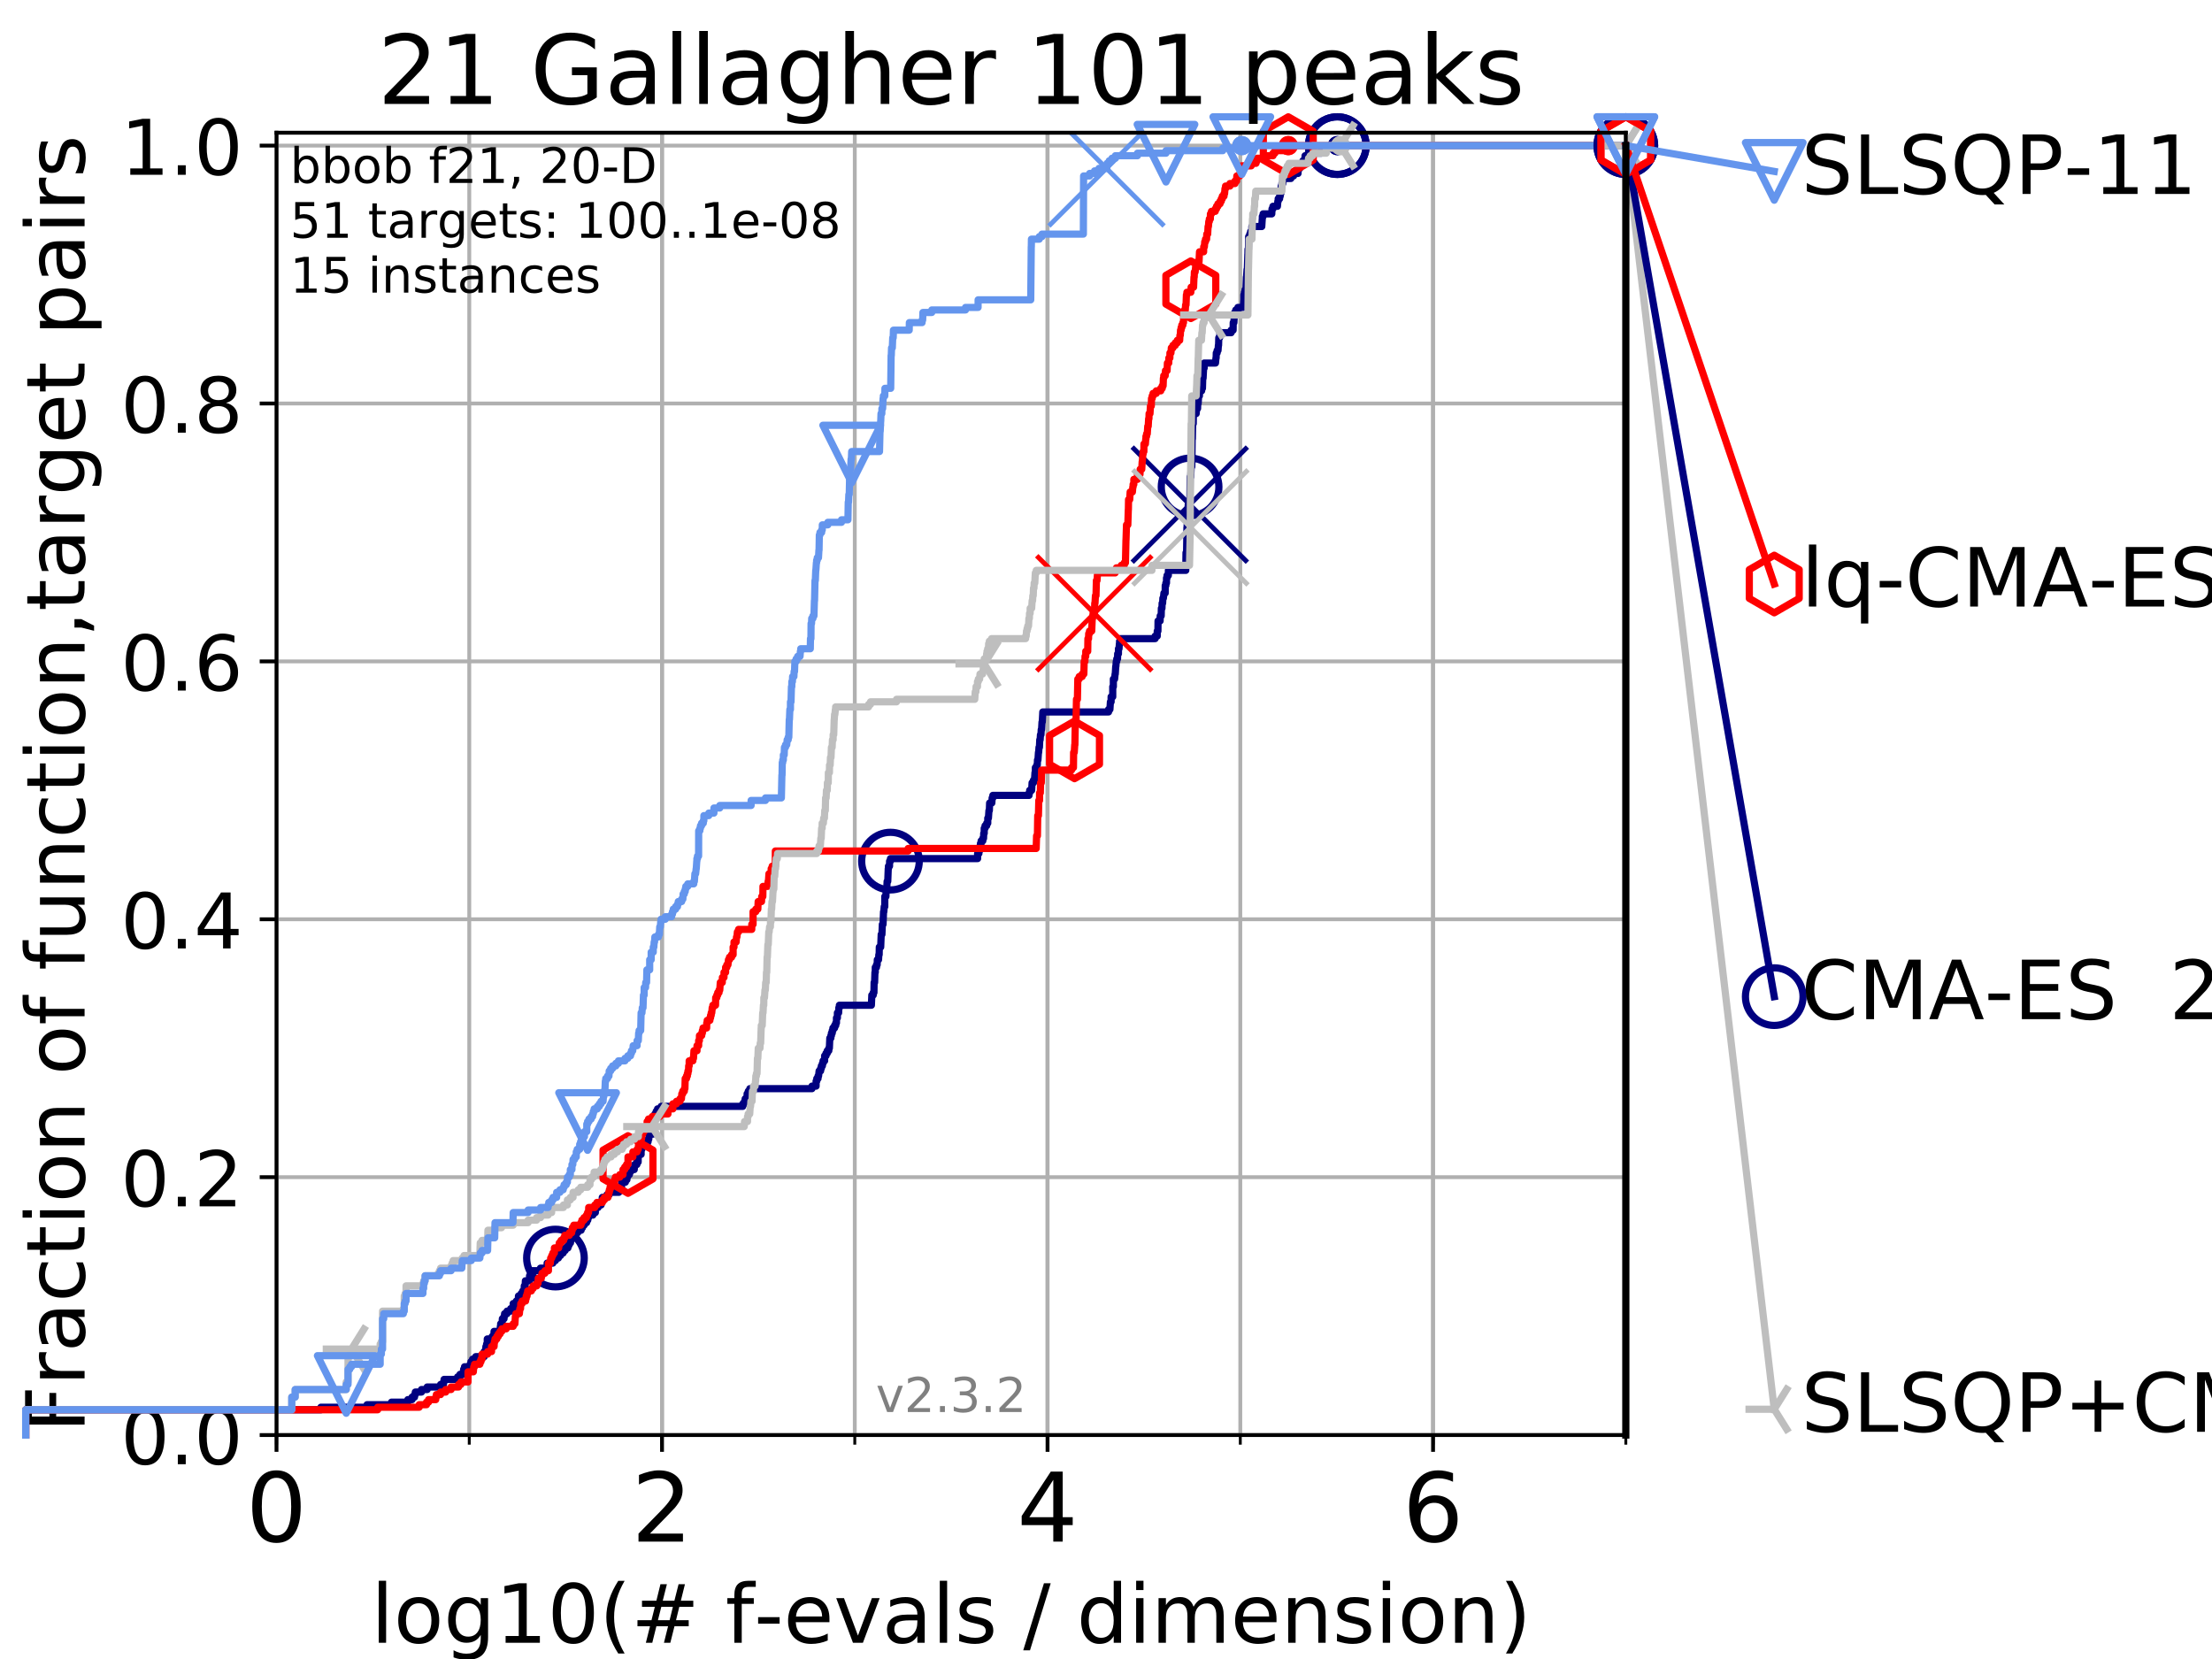 <?xml version="1.0" encoding="utf-8" standalone="no"?>
<!DOCTYPE svg PUBLIC "-//W3C//DTD SVG 1.1//EN"
  "http://www.w3.org/Graphics/SVG/1.1/DTD/svg11.dtd">
<!-- Created with matplotlib (https://matplotlib.org/) -->
<svg height="345.6pt" version="1.1" viewBox="0 0 460.8 345.6" width="460.8pt" xmlns="http://www.w3.org/2000/svg" xmlns:xlink="http://www.w3.org/1999/xlink">
 <defs>
  <style type="text/css">
*{stroke-linecap:butt;stroke-linejoin:round;}
  </style>
 </defs>
 <g id="figure_1">
  <g id="patch_1">
   <path d="M 0 345.6 
L 460.8 345.6 
L 460.8 0 
L 0 0 
z
" style="fill:#ffffff;"/>
  </g>
  <g id="axes_1">
   <g id="patch_2">
    <path d="M 57.6 298.944 
L 338.688 298.944 
L 338.688 27.648 
L 57.6 27.648 
z
" style="fill:#ffffff;"/>
   </g>
   <g id="matplotlib.axis_1">
    <g id="xtick_1">
     <g id="line2d_1">
      <path clip-path="url(#p31d5a0cf01)" d="M 57.6 298.944 
L 57.6 27.648 
" style="fill:none;stroke:#b0b0b0;stroke-linecap:square;stroke-width:0.8;"/>
     </g>
     <g id="line2d_2">
      <defs>
       <path d="M 0 0 
L 0 3.5 
" id="mfcab716bd1" style="stroke:#000000;stroke-width:0.8;"/>
      </defs>
      <g>
       <use style="stroke:#000000;stroke-width:0.8;" x="57.6" xlink:href="#mfcab716bd1" y="298.944"/>
      </g>
     </g>
     <g id="text_1">
      <!-- 0 -->
      <defs>
       <path d="M 31.781 66.406 
Q 24.172 66.406 20.328 58.906 
Q 16.5 51.422 16.5 36.375 
Q 16.5 21.391 20.328 13.891 
Q 24.172 6.391 31.781 6.391 
Q 39.453 6.391 43.281 13.891 
Q 47.125 21.391 47.125 36.375 
Q 47.125 51.422 43.281 58.906 
Q 39.453 66.406 31.781 66.406 
z
M 31.781 74.219 
Q 44.047 74.219 50.516 64.516 
Q 56.984 54.828 56.984 36.375 
Q 56.984 17.969 50.516 8.266 
Q 44.047 -1.422 31.781 -1.422 
Q 19.531 -1.422 13.062 8.266 
Q 6.594 17.969 6.594 36.375 
Q 6.594 54.828 13.062 64.516 
Q 19.531 74.219 31.781 74.219 
z
" id="DejaVuSans-48"/>
      </defs>
      <g transform="translate(51.237 321.141)scale(0.2 -0.2)">
       <use xlink:href="#DejaVuSans-48"/>
      </g>
     </g>
    </g>
    <g id="xtick_2">
     <g id="line2d_3">
      <path clip-path="url(#p31d5a0cf01)" d="M 137.911 298.944 
L 137.911 27.648 
" style="fill:none;stroke:#b0b0b0;stroke-linecap:square;stroke-width:0.8;"/>
     </g>
     <g id="line2d_4">
      <g>
       <use style="stroke:#000000;stroke-width:0.8;" x="137.911" xlink:href="#mfcab716bd1" y="298.944"/>
      </g>
     </g>
     <g id="text_2">
      <!-- 2 -->
      <defs>
       <path d="M 19.188 8.297 
L 53.609 8.297 
L 53.609 0 
L 7.328 0 
L 7.328 8.297 
Q 12.938 14.109 22.625 23.891 
Q 32.328 33.688 34.812 36.531 
Q 39.547 41.844 41.422 45.531 
Q 43.312 49.219 43.312 52.781 
Q 43.312 58.594 39.234 62.25 
Q 35.156 65.922 28.609 65.922 
Q 23.969 65.922 18.812 64.312 
Q 13.672 62.703 7.812 59.422 
L 7.812 69.391 
Q 13.766 71.781 18.938 73 
Q 24.125 74.219 28.422 74.219 
Q 39.75 74.219 46.484 68.547 
Q 53.219 62.891 53.219 53.422 
Q 53.219 48.922 51.531 44.891 
Q 49.859 40.875 45.406 35.406 
Q 44.188 33.984 37.641 27.219 
Q 31.109 20.453 19.188 8.297 
z
" id="DejaVuSans-50"/>
      </defs>
      <g transform="translate(131.548 321.141)scale(0.2 -0.2)">
       <use xlink:href="#DejaVuSans-50"/>
      </g>
     </g>
    </g>
    <g id="xtick_3">
     <g id="line2d_5">
      <path clip-path="url(#p31d5a0cf01)" d="M 218.222 298.944 
L 218.222 27.648 
" style="fill:none;stroke:#b0b0b0;stroke-linecap:square;stroke-width:0.8;"/>
     </g>
     <g id="line2d_6">
      <g>
       <use style="stroke:#000000;stroke-width:0.8;" x="218.222" xlink:href="#mfcab716bd1" y="298.944"/>
      </g>
     </g>
     <g id="text_3">
      <!-- 4 -->
      <defs>
       <path d="M 37.797 64.312 
L 12.891 25.391 
L 37.797 25.391 
z
M 35.203 72.906 
L 47.609 72.906 
L 47.609 25.391 
L 58.016 25.391 
L 58.016 17.188 
L 47.609 17.188 
L 47.609 0 
L 37.797 0 
L 37.797 17.188 
L 4.891 17.188 
L 4.891 26.703 
z
" id="DejaVuSans-52"/>
      </defs>
      <g transform="translate(211.859 321.141)scale(0.2 -0.2)">
       <use xlink:href="#DejaVuSans-52"/>
      </g>
     </g>
    </g>
    <g id="xtick_4">
     <g id="line2d_7">
      <path clip-path="url(#p31d5a0cf01)" d="M 298.533 298.944 
L 298.533 27.648 
" style="fill:none;stroke:#b0b0b0;stroke-linecap:square;stroke-width:0.8;"/>
     </g>
     <g id="line2d_8">
      <g>
       <use style="stroke:#000000;stroke-width:0.8;" x="298.533" xlink:href="#mfcab716bd1" y="298.944"/>
      </g>
     </g>
     <g id="text_4">
      <!-- 6 -->
      <defs>
       <path d="M 33.016 40.375 
Q 26.375 40.375 22.484 35.828 
Q 18.609 31.297 18.609 23.391 
Q 18.609 15.531 22.484 10.953 
Q 26.375 6.391 33.016 6.391 
Q 39.656 6.391 43.531 10.953 
Q 47.406 15.531 47.406 23.391 
Q 47.406 31.297 43.531 35.828 
Q 39.656 40.375 33.016 40.375 
z
M 52.594 71.297 
L 52.594 62.312 
Q 48.875 64.062 45.094 64.984 
Q 41.312 65.922 37.594 65.922 
Q 27.828 65.922 22.672 59.328 
Q 17.531 52.734 16.797 39.406 
Q 19.672 43.656 24.016 45.922 
Q 28.375 48.188 33.594 48.188 
Q 44.578 48.188 50.953 41.516 
Q 57.328 34.859 57.328 23.391 
Q 57.328 12.156 50.688 5.359 
Q 44.047 -1.422 33.016 -1.422 
Q 20.359 -1.422 13.672 8.266 
Q 6.984 17.969 6.984 36.375 
Q 6.984 53.656 15.188 63.938 
Q 23.391 74.219 37.203 74.219 
Q 40.922 74.219 44.703 73.484 
Q 48.484 72.75 52.594 71.297 
z
" id="DejaVuSans-54"/>
      </defs>
      <g transform="translate(292.17 321.141)scale(0.2 -0.2)">
       <use xlink:href="#DejaVuSans-54"/>
      </g>
     </g>
    </g>
    <g id="xtick_5">
     <g id="line2d_9">
      <path clip-path="url(#p31d5a0cf01)" d="M 57.6 298.944 
L 57.6 27.648 
" style="fill:none;stroke:#b0b0b0;stroke-linecap:square;stroke-width:0.8;"/>
     </g>
     <g id="line2d_10">
      <defs>
       <path d="M 0 0 
L 0 2 
" id="m317618afb3" style="stroke:#000000;stroke-width:0.6;"/>
      </defs>
      <g>
       <use style="stroke:#000000;stroke-width:0.6;" x="57.6" xlink:href="#m317618afb3" y="298.944"/>
      </g>
     </g>
    </g>
    <g id="xtick_6">
     <g id="line2d_11">
      <path clip-path="url(#p31d5a0cf01)" d="M 97.755 298.944 
L 97.755 27.648 
" style="fill:none;stroke:#b0b0b0;stroke-linecap:square;stroke-width:0.8;"/>
     </g>
     <g id="line2d_12">
      <g>
       <use style="stroke:#000000;stroke-width:0.6;" x="97.755" xlink:href="#m317618afb3" y="298.944"/>
      </g>
     </g>
    </g>
    <g id="xtick_7">
     <g id="line2d_13">
      <path clip-path="url(#p31d5a0cf01)" d="M 137.911 298.944 
L 137.911 27.648 
" style="fill:none;stroke:#b0b0b0;stroke-linecap:square;stroke-width:0.8;"/>
     </g>
     <g id="line2d_14">
      <g>
       <use style="stroke:#000000;stroke-width:0.6;" x="137.911" xlink:href="#m317618afb3" y="298.944"/>
      </g>
     </g>
    </g>
    <g id="xtick_8">
     <g id="line2d_15">
      <path clip-path="url(#p31d5a0cf01)" d="M 178.066 298.944 
L 178.066 27.648 
" style="fill:none;stroke:#b0b0b0;stroke-linecap:square;stroke-width:0.8;"/>
     </g>
     <g id="line2d_16">
      <g>
       <use style="stroke:#000000;stroke-width:0.6;" x="178.066" xlink:href="#m317618afb3" y="298.944"/>
      </g>
     </g>
    </g>
    <g id="xtick_9">
     <g id="line2d_17">
      <path clip-path="url(#p31d5a0cf01)" d="M 218.222 298.944 
L 218.222 27.648 
" style="fill:none;stroke:#b0b0b0;stroke-linecap:square;stroke-width:0.8;"/>
     </g>
     <g id="line2d_18">
      <g>
       <use style="stroke:#000000;stroke-width:0.6;" x="218.222" xlink:href="#m317618afb3" y="298.944"/>
      </g>
     </g>
    </g>
    <g id="xtick_10">
     <g id="line2d_19">
      <path clip-path="url(#p31d5a0cf01)" d="M 258.377 298.944 
L 258.377 27.648 
" style="fill:none;stroke:#b0b0b0;stroke-linecap:square;stroke-width:0.8;"/>
     </g>
     <g id="line2d_20">
      <g>
       <use style="stroke:#000000;stroke-width:0.6;" x="258.377" xlink:href="#m317618afb3" y="298.944"/>
      </g>
     </g>
    </g>
    <g id="xtick_11">
     <g id="line2d_21">
      <path clip-path="url(#p31d5a0cf01)" d="M 298.533 298.944 
L 298.533 27.648 
" style="fill:none;stroke:#b0b0b0;stroke-linecap:square;stroke-width:0.8;"/>
     </g>
     <g id="line2d_22">
      <g>
       <use style="stroke:#000000;stroke-width:0.6;" x="298.533" xlink:href="#m317618afb3" y="298.944"/>
      </g>
     </g>
    </g>
    <g id="xtick_12">
     <g id="line2d_23">
      <path clip-path="url(#p31d5a0cf01)" d="M 338.688 298.944 
L 338.688 27.648 
" style="fill:none;stroke:#b0b0b0;stroke-linecap:square;stroke-width:0.8;"/>
     </g>
     <g id="line2d_24">
      <g>
       <use style="stroke:#000000;stroke-width:0.6;" x="338.688" xlink:href="#m317618afb3" y="298.944"/>
      </g>
     </g>
    </g>
    <g id="text_5">
     <!-- log10(# f-evals / dimension) -->
     <defs>
      <path d="M 9.422 75.984 
L 18.406 75.984 
L 18.406 0 
L 9.422 0 
z
" id="DejaVuSans-108"/>
      <path d="M 30.609 48.391 
Q 23.391 48.391 19.188 42.75 
Q 14.984 37.109 14.984 27.297 
Q 14.984 17.484 19.156 11.844 
Q 23.344 6.203 30.609 6.203 
Q 37.797 6.203 41.984 11.859 
Q 46.188 17.531 46.188 27.297 
Q 46.188 37.016 41.984 42.703 
Q 37.797 48.391 30.609 48.391 
z
M 30.609 56 
Q 42.328 56 49.016 48.375 
Q 55.719 40.766 55.719 27.297 
Q 55.719 13.875 49.016 6.219 
Q 42.328 -1.422 30.609 -1.422 
Q 18.844 -1.422 12.172 6.219 
Q 5.516 13.875 5.516 27.297 
Q 5.516 40.766 12.172 48.375 
Q 18.844 56 30.609 56 
z
" id="DejaVuSans-111"/>
      <path d="M 45.406 27.984 
Q 45.406 37.75 41.375 43.109 
Q 37.359 48.484 30.078 48.484 
Q 22.859 48.484 18.828 43.109 
Q 14.797 37.75 14.797 27.984 
Q 14.797 18.266 18.828 12.891 
Q 22.859 7.516 30.078 7.516 
Q 37.359 7.516 41.375 12.891 
Q 45.406 18.266 45.406 27.984 
z
M 54.391 6.781 
Q 54.391 -7.172 48.188 -13.984 
Q 42 -20.797 29.203 -20.797 
Q 24.469 -20.797 20.266 -20.094 
Q 16.062 -19.391 12.109 -17.922 
L 12.109 -9.188 
Q 16.062 -11.328 19.922 -12.344 
Q 23.781 -13.375 27.781 -13.375 
Q 36.625 -13.375 41.016 -8.766 
Q 45.406 -4.156 45.406 5.172 
L 45.406 9.625 
Q 42.625 4.781 38.281 2.391 
Q 33.938 0 27.875 0 
Q 17.828 0 11.672 7.656 
Q 5.516 15.328 5.516 27.984 
Q 5.516 40.672 11.672 48.328 
Q 17.828 56 27.875 56 
Q 33.938 56 38.281 53.609 
Q 42.625 51.219 45.406 46.391 
L 45.406 54.688 
L 54.391 54.688 
z
" id="DejaVuSans-103"/>
      <path d="M 12.406 8.297 
L 28.516 8.297 
L 28.516 63.922 
L 10.984 60.406 
L 10.984 69.391 
L 28.422 72.906 
L 38.281 72.906 
L 38.281 8.297 
L 54.391 8.297 
L 54.391 0 
L 12.406 0 
z
" id="DejaVuSans-49"/>
      <path d="M 31 75.875 
Q 24.469 64.656 21.281 53.656 
Q 18.109 42.672 18.109 31.391 
Q 18.109 20.125 21.312 9.062 
Q 24.516 -2 31 -13.188 
L 23.188 -13.188 
Q 15.875 -1.703 12.234 9.375 
Q 8.594 20.453 8.594 31.391 
Q 8.594 42.281 12.203 53.312 
Q 15.828 64.359 23.188 75.875 
z
" id="DejaVuSans-40"/>
      <path d="M 51.125 44 
L 36.922 44 
L 32.812 27.688 
L 47.125 27.688 
z
M 43.797 71.781 
L 38.719 51.516 
L 52.984 51.516 
L 58.109 71.781 
L 65.922 71.781 
L 60.891 51.516 
L 76.125 51.516 
L 76.125 44 
L 58.984 44 
L 54.984 27.688 
L 70.516 27.688 
L 70.516 20.219 
L 53.078 20.219 
L 48 0 
L 40.188 0 
L 45.219 20.219 
L 30.906 20.219 
L 25.875 0 
L 18.016 0 
L 23.094 20.219 
L 7.719 20.219 
L 7.719 27.688 
L 24.906 27.688 
L 29 44 
L 13.281 44 
L 13.281 51.516 
L 30.906 51.516 
L 35.891 71.781 
z
" id="DejaVuSans-35"/>
      <path id="DejaVuSans-32"/>
      <path d="M 37.109 75.984 
L 37.109 68.5 
L 28.516 68.5 
Q 23.688 68.5 21.797 66.547 
Q 19.922 64.594 19.922 59.516 
L 19.922 54.688 
L 34.719 54.688 
L 34.719 47.703 
L 19.922 47.703 
L 19.922 0 
L 10.891 0 
L 10.891 47.703 
L 2.297 47.703 
L 2.297 54.688 
L 10.891 54.688 
L 10.891 58.5 
Q 10.891 67.625 15.141 71.797 
Q 19.391 75.984 28.609 75.984 
z
" id="DejaVuSans-102"/>
      <path d="M 4.891 31.391 
L 31.203 31.391 
L 31.203 23.391 
L 4.891 23.391 
z
" id="DejaVuSans-45"/>
      <path d="M 56.203 29.594 
L 56.203 25.203 
L 14.891 25.203 
Q 15.484 15.922 20.484 11.062 
Q 25.484 6.203 34.422 6.203 
Q 39.594 6.203 44.453 7.469 
Q 49.312 8.734 54.109 11.281 
L 54.109 2.781 
Q 49.266 0.734 44.188 -0.344 
Q 39.109 -1.422 33.891 -1.422 
Q 20.797 -1.422 13.156 6.188 
Q 5.516 13.812 5.516 26.812 
Q 5.516 40.234 12.766 48.109 
Q 20.016 56 32.328 56 
Q 43.359 56 49.781 48.891 
Q 56.203 41.797 56.203 29.594 
z
M 47.219 32.234 
Q 47.125 39.594 43.094 43.984 
Q 39.062 48.391 32.422 48.391 
Q 24.906 48.391 20.391 44.141 
Q 15.875 39.891 15.188 32.172 
z
" id="DejaVuSans-101"/>
      <path d="M 2.984 54.688 
L 12.5 54.688 
L 29.594 8.797 
L 46.688 54.688 
L 56.203 54.688 
L 35.688 0 
L 23.484 0 
z
" id="DejaVuSans-118"/>
      <path d="M 34.281 27.484 
Q 23.391 27.484 19.188 25 
Q 14.984 22.516 14.984 16.5 
Q 14.984 11.719 18.141 8.906 
Q 21.297 6.109 26.703 6.109 
Q 34.188 6.109 38.703 11.406 
Q 43.219 16.703 43.219 25.484 
L 43.219 27.484 
z
M 52.203 31.203 
L 52.203 0 
L 43.219 0 
L 43.219 8.297 
Q 40.141 3.328 35.547 0.953 
Q 30.953 -1.422 24.312 -1.422 
Q 15.922 -1.422 10.953 3.297 
Q 6 8.016 6 15.922 
Q 6 25.141 12.172 29.828 
Q 18.359 34.516 30.609 34.516 
L 43.219 34.516 
L 43.219 35.406 
Q 43.219 41.609 39.141 45 
Q 35.062 48.391 27.688 48.391 
Q 23 48.391 18.547 47.266 
Q 14.109 46.141 10.016 43.891 
L 10.016 52.203 
Q 14.938 54.109 19.578 55.047 
Q 24.219 56 28.609 56 
Q 40.484 56 46.344 49.844 
Q 52.203 43.703 52.203 31.203 
z
" id="DejaVuSans-97"/>
      <path d="M 44.281 53.078 
L 44.281 44.578 
Q 40.484 46.531 36.375 47.5 
Q 32.281 48.484 27.875 48.484 
Q 21.188 48.484 17.844 46.438 
Q 14.5 44.391 14.5 40.281 
Q 14.5 37.156 16.891 35.375 
Q 19.281 33.594 26.516 31.984 
L 29.594 31.297 
Q 39.156 29.25 43.188 25.516 
Q 47.219 21.781 47.219 15.094 
Q 47.219 7.469 41.188 3.016 
Q 35.156 -1.422 24.609 -1.422 
Q 20.219 -1.422 15.453 -0.562 
Q 10.688 0.297 5.422 2 
L 5.422 11.281 
Q 10.406 8.688 15.234 7.391 
Q 20.062 6.109 24.812 6.109 
Q 31.156 6.109 34.562 8.281 
Q 37.984 10.453 37.984 14.406 
Q 37.984 18.062 35.516 20.016 
Q 33.062 21.969 24.703 23.781 
L 21.578 24.516 
Q 13.234 26.266 9.516 29.906 
Q 5.812 33.547 5.812 39.891 
Q 5.812 47.609 11.281 51.797 
Q 16.75 56 26.812 56 
Q 31.781 56 36.172 55.266 
Q 40.578 54.547 44.281 53.078 
z
" id="DejaVuSans-115"/>
      <path d="M 25.391 72.906 
L 33.688 72.906 
L 8.297 -9.281 
L 0 -9.281 
z
" id="DejaVuSans-47"/>
      <path d="M 45.406 46.391 
L 45.406 75.984 
L 54.391 75.984 
L 54.391 0 
L 45.406 0 
L 45.406 8.203 
Q 42.578 3.328 38.25 0.953 
Q 33.938 -1.422 27.875 -1.422 
Q 17.969 -1.422 11.734 6.484 
Q 5.516 14.406 5.516 27.297 
Q 5.516 40.188 11.734 48.094 
Q 17.969 56 27.875 56 
Q 33.938 56 38.25 53.625 
Q 42.578 51.266 45.406 46.391 
z
M 14.797 27.297 
Q 14.797 17.391 18.875 11.75 
Q 22.953 6.109 30.078 6.109 
Q 37.203 6.109 41.297 11.75 
Q 45.406 17.391 45.406 27.297 
Q 45.406 37.203 41.297 42.844 
Q 37.203 48.484 30.078 48.484 
Q 22.953 48.484 18.875 42.844 
Q 14.797 37.203 14.797 27.297 
z
" id="DejaVuSans-100"/>
      <path d="M 9.422 54.688 
L 18.406 54.688 
L 18.406 0 
L 9.422 0 
z
M 9.422 75.984 
L 18.406 75.984 
L 18.406 64.594 
L 9.422 64.594 
z
" id="DejaVuSans-105"/>
      <path d="M 52 44.188 
Q 55.375 50.25 60.062 53.125 
Q 64.75 56 71.094 56 
Q 79.641 56 84.281 50.016 
Q 88.922 44.047 88.922 33.016 
L 88.922 0 
L 79.891 0 
L 79.891 32.719 
Q 79.891 40.578 77.094 44.375 
Q 74.312 48.188 68.609 48.188 
Q 61.625 48.188 57.562 43.547 
Q 53.516 38.922 53.516 30.906 
L 53.516 0 
L 44.484 0 
L 44.484 32.719 
Q 44.484 40.625 41.703 44.406 
Q 38.922 48.188 33.109 48.188 
Q 26.219 48.188 22.156 43.531 
Q 18.109 38.875 18.109 30.906 
L 18.109 0 
L 9.078 0 
L 9.078 54.688 
L 18.109 54.688 
L 18.109 46.188 
Q 21.188 51.219 25.484 53.609 
Q 29.781 56 35.688 56 
Q 41.656 56 45.828 52.969 
Q 50 49.953 52 44.188 
z
" id="DejaVuSans-109"/>
      <path d="M 54.891 33.016 
L 54.891 0 
L 45.906 0 
L 45.906 32.719 
Q 45.906 40.484 42.875 44.328 
Q 39.844 48.188 33.797 48.188 
Q 26.516 48.188 22.312 43.547 
Q 18.109 38.922 18.109 30.906 
L 18.109 0 
L 9.078 0 
L 9.078 54.688 
L 18.109 54.688 
L 18.109 46.188 
Q 21.344 51.125 25.703 53.562 
Q 30.078 56 35.797 56 
Q 45.219 56 50.047 50.172 
Q 54.891 44.344 54.891 33.016 
z
" id="DejaVuSans-110"/>
      <path d="M 8.016 75.875 
L 15.828 75.875 
Q 23.141 64.359 26.781 53.312 
Q 30.422 42.281 30.422 31.391 
Q 30.422 20.453 26.781 9.375 
Q 23.141 -1.703 15.828 -13.188 
L 8.016 -13.188 
Q 14.5 -2 17.703 9.062 
Q 20.906 20.125 20.906 31.391 
Q 20.906 42.672 17.703 53.656 
Q 14.5 64.656 8.016 75.875 
z
" id="DejaVuSans-41"/>
     </defs>
     <g transform="translate(77.303 342.218)scale(0.17 -0.17)">
      <use xlink:href="#DejaVuSans-108"/>
      <use x="27.783" xlink:href="#DejaVuSans-111"/>
      <use x="88.965" xlink:href="#DejaVuSans-103"/>
      <use x="152.441" xlink:href="#DejaVuSans-49"/>
      <use x="216.064" xlink:href="#DejaVuSans-48"/>
      <use x="279.688" xlink:href="#DejaVuSans-40"/>
      <use x="318.701" xlink:href="#DejaVuSans-35"/>
      <use x="402.49" xlink:href="#DejaVuSans-32"/>
      <use x="434.277" xlink:href="#DejaVuSans-102"/>
      <use x="469.404" xlink:href="#DejaVuSans-45"/>
      <use x="505.488" xlink:href="#DejaVuSans-101"/>
      <use x="567.012" xlink:href="#DejaVuSans-118"/>
      <use x="626.191" xlink:href="#DejaVuSans-97"/>
      <use x="687.471" xlink:href="#DejaVuSans-108"/>
      <use x="715.254" xlink:href="#DejaVuSans-115"/>
      <use x="767.354" xlink:href="#DejaVuSans-32"/>
      <use x="799.141" xlink:href="#DejaVuSans-47"/>
      <use x="832.832" xlink:href="#DejaVuSans-32"/>
      <use x="864.619" xlink:href="#DejaVuSans-100"/>
      <use x="928.096" xlink:href="#DejaVuSans-105"/>
      <use x="955.879" xlink:href="#DejaVuSans-109"/>
      <use x="1053.291" xlink:href="#DejaVuSans-101"/>
      <use x="1114.814" xlink:href="#DejaVuSans-110"/>
      <use x="1178.193" xlink:href="#DejaVuSans-115"/>
      <use x="1230.293" xlink:href="#DejaVuSans-105"/>
      <use x="1258.076" xlink:href="#DejaVuSans-111"/>
      <use x="1319.258" xlink:href="#DejaVuSans-110"/>
      <use x="1382.637" xlink:href="#DejaVuSans-41"/>
     </g>
    </g>
   </g>
   <g id="matplotlib.axis_2">
    <g id="ytick_1">
     <g id="line2d_25">
      <path clip-path="url(#p31d5a0cf01)" d="M 57.6 298.944 
L 338.688 298.944 
" style="fill:none;stroke:#b0b0b0;stroke-linecap:square;stroke-width:0.8;"/>
     </g>
     <g id="line2d_26">
      <defs>
       <path d="M 0 0 
L -3.5 0 
" id="m8cae091186" style="stroke:#000000;stroke-width:0.8;"/>
      </defs>
      <g>
       <use style="stroke:#000000;stroke-width:0.8;" x="57.6" xlink:href="#m8cae091186" y="298.944"/>
      </g>
     </g>
     <g id="text_6">
      <!-- 0.0 -->
      <defs>
       <path d="M 10.688 12.406 
L 21 12.406 
L 21 0 
L 10.688 0 
z
" id="DejaVuSans-46"/>
      </defs>
      <g transform="translate(25.155 305.023)scale(0.16 -0.16)">
       <use xlink:href="#DejaVuSans-48"/>
       <use x="63.623" xlink:href="#DejaVuSans-46"/>
       <use x="95.41" xlink:href="#DejaVuSans-48"/>
      </g>
     </g>
    </g>
    <g id="ytick_2">
     <g id="line2d_27">
      <path clip-path="url(#p31d5a0cf01)" d="M 57.6 245.222 
L 338.688 245.222 
" style="fill:none;stroke:#b0b0b0;stroke-linecap:square;stroke-width:0.8;"/>
     </g>
     <g id="line2d_28">
      <g>
       <use style="stroke:#000000;stroke-width:0.8;" x="57.6" xlink:href="#m8cae091186" y="245.222"/>
      </g>
     </g>
     <g id="text_7">
      <!-- 0.2 -->
      <g transform="translate(25.155 251.301)scale(0.16 -0.16)">
       <use xlink:href="#DejaVuSans-48"/>
       <use x="63.623" xlink:href="#DejaVuSans-46"/>
       <use x="95.41" xlink:href="#DejaVuSans-50"/>
      </g>
     </g>
    </g>
    <g id="ytick_3">
     <g id="line2d_29">
      <path clip-path="url(#p31d5a0cf01)" d="M 57.6 191.5 
L 338.688 191.5 
" style="fill:none;stroke:#b0b0b0;stroke-linecap:square;stroke-width:0.8;"/>
     </g>
     <g id="line2d_30">
      <g>
       <use style="stroke:#000000;stroke-width:0.8;" x="57.6" xlink:href="#m8cae091186" y="191.5"/>
      </g>
     </g>
     <g id="text_8">
      <!-- 0.4 -->
      <g transform="translate(25.155 197.579)scale(0.16 -0.16)">
       <use xlink:href="#DejaVuSans-48"/>
       <use x="63.623" xlink:href="#DejaVuSans-46"/>
       <use x="95.41" xlink:href="#DejaVuSans-52"/>
      </g>
     </g>
    </g>
    <g id="ytick_4">
     <g id="line2d_31">
      <path clip-path="url(#p31d5a0cf01)" d="M 57.6 137.778 
L 338.688 137.778 
" style="fill:none;stroke:#b0b0b0;stroke-linecap:square;stroke-width:0.8;"/>
     </g>
     <g id="line2d_32">
      <g>
       <use style="stroke:#000000;stroke-width:0.8;" x="57.6" xlink:href="#m8cae091186" y="137.778"/>
      </g>
     </g>
     <g id="text_9">
      <!-- 0.6 -->
      <g transform="translate(25.155 143.857)scale(0.16 -0.16)">
       <use xlink:href="#DejaVuSans-48"/>
       <use x="63.623" xlink:href="#DejaVuSans-46"/>
       <use x="95.41" xlink:href="#DejaVuSans-54"/>
      </g>
     </g>
    </g>
    <g id="ytick_5">
     <g id="line2d_33">
      <path clip-path="url(#p31d5a0cf01)" d="M 57.6 84.056 
L 338.688 84.056 
" style="fill:none;stroke:#b0b0b0;stroke-linecap:square;stroke-width:0.8;"/>
     </g>
     <g id="line2d_34">
      <g>
       <use style="stroke:#000000;stroke-width:0.8;" x="57.6" xlink:href="#m8cae091186" y="84.056"/>
      </g>
     </g>
     <g id="text_10">
      <!-- 0.8 -->
      <defs>
       <path d="M 31.781 34.625 
Q 24.75 34.625 20.719 30.859 
Q 16.703 27.094 16.703 20.516 
Q 16.703 13.922 20.719 10.156 
Q 24.75 6.391 31.781 6.391 
Q 38.812 6.391 42.859 10.172 
Q 46.922 13.969 46.922 20.516 
Q 46.922 27.094 42.891 30.859 
Q 38.875 34.625 31.781 34.625 
z
M 21.922 38.812 
Q 15.578 40.375 12.031 44.719 
Q 8.5 49.078 8.5 55.328 
Q 8.5 64.062 14.719 69.141 
Q 20.953 74.219 31.781 74.219 
Q 42.672 74.219 48.875 69.141 
Q 55.078 64.062 55.078 55.328 
Q 55.078 49.078 51.531 44.719 
Q 48 40.375 41.703 38.812 
Q 48.828 37.156 52.797 32.312 
Q 56.781 27.484 56.781 20.516 
Q 56.781 9.906 50.312 4.234 
Q 43.844 -1.422 31.781 -1.422 
Q 19.734 -1.422 13.25 4.234 
Q 6.781 9.906 6.781 20.516 
Q 6.781 27.484 10.781 32.312 
Q 14.797 37.156 21.922 38.812 
z
M 18.312 54.391 
Q 18.312 48.734 21.844 45.562 
Q 25.391 42.391 31.781 42.391 
Q 38.141 42.391 41.719 45.562 
Q 45.312 48.734 45.312 54.391 
Q 45.312 60.062 41.719 63.234 
Q 38.141 66.406 31.781 66.406 
Q 25.391 66.406 21.844 63.234 
Q 18.312 60.062 18.312 54.391 
z
" id="DejaVuSans-56"/>
      </defs>
      <g transform="translate(25.155 90.135)scale(0.16 -0.16)">
       <use xlink:href="#DejaVuSans-48"/>
       <use x="63.623" xlink:href="#DejaVuSans-46"/>
       <use x="95.41" xlink:href="#DejaVuSans-56"/>
      </g>
     </g>
    </g>
    <g id="ytick_6">
     <g id="line2d_35">
      <path clip-path="url(#p31d5a0cf01)" d="M 57.6 30.334 
L 338.688 30.334 
" style="fill:none;stroke:#b0b0b0;stroke-linecap:square;stroke-width:0.8;"/>
     </g>
     <g id="line2d_36">
      <g>
       <use style="stroke:#000000;stroke-width:0.8;" x="57.6" xlink:href="#m8cae091186" y="30.334"/>
      </g>
     </g>
     <g id="text_11">
      <!-- 1.0 -->
      <g transform="translate(25.155 36.413)scale(0.16 -0.16)">
       <use xlink:href="#DejaVuSans-49"/>
       <use x="63.623" xlink:href="#DejaVuSans-46"/>
       <use x="95.41" xlink:href="#DejaVuSans-48"/>
      </g>
     </g>
    </g>
    <g id="text_12">
     <!-- Fraction of function,target pairs -->
     <defs>
      <path d="M 9.812 72.906 
L 51.703 72.906 
L 51.703 64.594 
L 19.672 64.594 
L 19.672 43.109 
L 48.578 43.109 
L 48.578 34.812 
L 19.672 34.812 
L 19.672 0 
L 9.812 0 
z
" id="DejaVuSans-70"/>
      <path d="M 41.109 46.297 
Q 39.594 47.172 37.812 47.578 
Q 36.031 48 33.891 48 
Q 26.266 48 22.188 43.047 
Q 18.109 38.094 18.109 28.812 
L 18.109 0 
L 9.078 0 
L 9.078 54.688 
L 18.109 54.688 
L 18.109 46.188 
Q 20.953 51.172 25.484 53.578 
Q 30.031 56 36.531 56 
Q 37.453 56 38.578 55.875 
Q 39.703 55.766 41.062 55.516 
z
" id="DejaVuSans-114"/>
      <path d="M 48.781 52.594 
L 48.781 44.188 
Q 44.969 46.297 41.141 47.344 
Q 37.312 48.391 33.406 48.391 
Q 24.656 48.391 19.812 42.844 
Q 14.984 37.312 14.984 27.297 
Q 14.984 17.281 19.812 11.734 
Q 24.656 6.203 33.406 6.203 
Q 37.312 6.203 41.141 7.25 
Q 44.969 8.297 48.781 10.406 
L 48.781 2.094 
Q 45.016 0.344 40.984 -0.531 
Q 36.969 -1.422 32.422 -1.422 
Q 20.062 -1.422 12.781 6.344 
Q 5.516 14.109 5.516 27.297 
Q 5.516 40.672 12.859 48.328 
Q 20.219 56 33.016 56 
Q 37.156 56 41.109 55.141 
Q 45.062 54.297 48.781 52.594 
z
" id="DejaVuSans-99"/>
      <path d="M 18.312 70.219 
L 18.312 54.688 
L 36.812 54.688 
L 36.812 47.703 
L 18.312 47.703 
L 18.312 18.016 
Q 18.312 11.328 20.141 9.422 
Q 21.969 7.516 27.594 7.516 
L 36.812 7.516 
L 36.812 0 
L 27.594 0 
Q 17.188 0 13.234 3.875 
Q 9.281 7.766 9.281 18.016 
L 9.281 47.703 
L 2.688 47.703 
L 2.688 54.688 
L 9.281 54.688 
L 9.281 70.219 
z
" id="DejaVuSans-116"/>
      <path d="M 8.5 21.578 
L 8.5 54.688 
L 17.484 54.688 
L 17.484 21.922 
Q 17.484 14.156 20.5 10.266 
Q 23.531 6.391 29.594 6.391 
Q 36.859 6.391 41.078 11.031 
Q 45.312 15.672 45.312 23.688 
L 45.312 54.688 
L 54.297 54.688 
L 54.297 0 
L 45.312 0 
L 45.312 8.406 
Q 42.047 3.422 37.719 1 
Q 33.406 -1.422 27.688 -1.422 
Q 18.266 -1.422 13.375 4.438 
Q 8.5 10.297 8.5 21.578 
z
M 31.109 56 
z
" id="DejaVuSans-117"/>
      <path d="M 11.719 12.406 
L 22.016 12.406 
L 22.016 4 
L 14.016 -11.625 
L 7.719 -11.625 
L 11.719 4 
z
" id="DejaVuSans-44"/>
      <path d="M 18.109 8.203 
L 18.109 -20.797 
L 9.078 -20.797 
L 9.078 54.688 
L 18.109 54.688 
L 18.109 46.391 
Q 20.953 51.266 25.266 53.625 
Q 29.594 56 35.594 56 
Q 45.562 56 51.781 48.094 
Q 58.016 40.188 58.016 27.297 
Q 58.016 14.406 51.781 6.484 
Q 45.562 -1.422 35.594 -1.422 
Q 29.594 -1.422 25.266 0.953 
Q 20.953 3.328 18.109 8.203 
z
M 48.688 27.297 
Q 48.688 37.203 44.609 42.844 
Q 40.531 48.484 33.406 48.484 
Q 26.266 48.484 22.188 42.844 
Q 18.109 37.203 18.109 27.297 
Q 18.109 17.391 22.188 11.75 
Q 26.266 6.109 33.406 6.109 
Q 40.531 6.109 44.609 11.75 
Q 48.688 17.391 48.688 27.297 
z
" id="DejaVuSans-112"/>
     </defs>
     <g transform="translate(17.62 298.435)rotate(-90)scale(0.17 -0.17)">
      <use xlink:href="#DejaVuSans-70"/>
      <use x="57.41" xlink:href="#DejaVuSans-114"/>
      <use x="98.523" xlink:href="#DejaVuSans-97"/>
      <use x="159.803" xlink:href="#DejaVuSans-99"/>
      <use x="214.783" xlink:href="#DejaVuSans-116"/>
      <use x="253.992" xlink:href="#DejaVuSans-105"/>
      <use x="281.775" xlink:href="#DejaVuSans-111"/>
      <use x="342.957" xlink:href="#DejaVuSans-110"/>
      <use x="406.336" xlink:href="#DejaVuSans-32"/>
      <use x="438.123" xlink:href="#DejaVuSans-111"/>
      <use x="499.305" xlink:href="#DejaVuSans-102"/>
      <use x="534.51" xlink:href="#DejaVuSans-32"/>
      <use x="566.297" xlink:href="#DejaVuSans-102"/>
      <use x="601.502" xlink:href="#DejaVuSans-117"/>
      <use x="664.881" xlink:href="#DejaVuSans-110"/>
      <use x="728.26" xlink:href="#DejaVuSans-99"/>
      <use x="783.24" xlink:href="#DejaVuSans-116"/>
      <use x="822.449" xlink:href="#DejaVuSans-105"/>
      <use x="850.232" xlink:href="#DejaVuSans-111"/>
      <use x="911.414" xlink:href="#DejaVuSans-110"/>
      <use x="974.793" xlink:href="#DejaVuSans-44"/>
      <use x="1006.58" xlink:href="#DejaVuSans-116"/>
      <use x="1045.789" xlink:href="#DejaVuSans-97"/>
      <use x="1107.068" xlink:href="#DejaVuSans-114"/>
      <use x="1148.166" xlink:href="#DejaVuSans-103"/>
      <use x="1211.643" xlink:href="#DejaVuSans-101"/>
      <use x="1273.166" xlink:href="#DejaVuSans-116"/>
      <use x="1312.375" xlink:href="#DejaVuSans-32"/>
      <use x="1344.162" xlink:href="#DejaVuSans-112"/>
      <use x="1407.639" xlink:href="#DejaVuSans-97"/>
      <use x="1468.918" xlink:href="#DejaVuSans-105"/>
      <use x="1496.701" xlink:href="#DejaVuSans-114"/>
      <use x="1537.814" xlink:href="#DejaVuSans-115"/>
     </g>
    </g>
   </g>
   <g id="line2d_37">
    <defs>
     <path d="M 0 1.5 
C 0.398 1.5 0.779 1.342 1.061 1.061 
C 1.342 0.779 1.5 0.398 1.5 0 
C 1.5 -0.398 1.342 -0.779 1.061 -1.061 
C 0.779 -1.342 0.398 -1.5 0 -1.5 
C -0.398 -1.5 -0.779 -1.342 -1.061 -1.061 
C -1.342 -0.779 -1.5 -0.398 -1.5 0 
C -1.5 0.398 -1.342 0.779 -1.061 1.061 
C -0.779 1.342 -0.398 1.5 0 1.5 
z
" id="m67ed1d29a7" style="stroke:#000080;"/>
    </defs>
    <g>
     <use style="fill:#000080;stroke:#000080;" x="278.59" xlink:href="#m67ed1d29a7" y="30.334"/>
     <use style="fill:#000080;stroke:#000080;" x="278.59" xlink:href="#m67ed1d29a7" y="30.334"/>
    </g>
   </g>
   <g id="line2d_38">
    <path d="M 5.357 298.944 
L 5.357 293.677 
L 66.854 293.677 
L 66.854 293.15 
L 76.466 293.15 
L 76.466 292.624 
L 81.557 292.624 
L 81.557 292.097 
L 84.956 292.097 
L 84.956 291.57 
L 85.841 291.57 
L 85.841 291.044 
L 86.351 291.044 
L 86.351 290.517 
L 86.518 290.517 
L 86.518 289.99 
L 87.799 289.99 
L 87.799 289.464 
L 88.992 289.464 
L 88.992 288.937 
L 91.783 288.937 
L 91.783 288.41 
L 92.386 288.41 
L 92.386 287.884 
L 92.504 287.884 
L 92.504 287.357 
L 95.327 287.357 
L 95.327 286.83 
L 95.821 286.83 
L 95.821 286.304 
L 96.49 286.304 
L 96.583 285.25 
L 96.769 285.25 
L 96.769 284.723 
L 97.929 284.723 
L 97.929 284.197 
L 98.101 284.197 
L 98.101 283.67 
L 98.439 283.67 
L 98.439 283.143 
L 99.098 283.143 
L 99.098 282.617 
L 100.862 282.617 
L 100.862 281.563 
L 101.152 281.563 
L 101.223 280.51 
L 101.366 280.51 
L 101.366 279.983 
L 101.507 279.983 
L 101.507 278.93 
L 102.531 278.93 
L 102.531 278.403 
L 102.859 278.403 
L 102.924 277.35 
L 104.175 277.35 
L 104.235 276.296 
L 104.295 276.296 
L 104.295 275.77 
L 104.592 275.77 
L 104.651 274.716 
L 105 274.716 
L 105 274.19 
L 105.115 274.19 
L 105.115 273.663 
L 105.622 273.663 
L 105.622 273.136 
L 106.383 273.136 
L 106.383 272.61 
L 106.906 272.61 
L 106.906 271.556 
L 107.564 271.556 
L 107.564 271.03 
L 107.957 271.03 
L 108.006 269.976 
L 108.578 269.976 
L 108.578 269.45 
L 108.903 269.45 
L 108.903 268.923 
L 109.177 268.923 
L 109.222 267.87 
L 109.402 267.87 
L 109.447 266.816 
L 110.317 266.816 
L 110.317 265.763 
L 110.611 265.763 
L 110.611 265.236 
L 110.777 265.236 
L 110.777 264.709 
L 112.581 264.709 
L 112.581 264.183 
L 113.943 264.183 
L 113.977 263.129 
L 115.174 263.129 
L 115.174 262.603 
L 115.711 262.603 
L 115.711 262.076 
L 116.323 262.076 
L 116.323 261.549 
L 116.769 261.549 
L 116.769 261.023 
L 117.317 261.023 
L 117.317 260.496 
L 117.738 260.496 
L 117.738 259.969 
L 118.31 259.969 
L 118.31 259.443 
L 118.524 259.443 
L 118.524 258.916 
L 118.839 258.916 
L 118.839 258.389 
L 118.994 258.389 
L 118.994 257.862 
L 119.578 257.862 
L 119.578 256.809 
L 120.335 256.809 
L 120.335 256.282 
L 121.06 256.282 
L 121.06 255.756 
L 121.333 255.756 
L 121.333 255.229 
L 121.69 255.229 
L 121.69 254.702 
L 122.191 254.702 
L 122.191 254.176 
L 122.447 254.176 
L 122.447 253.649 
L 122.615 253.649 
L 122.615 253.122 
L 123.514 253.122 
L 123.514 252.596 
L 124.024 252.596 
L 124.024 251.542 
L 124.595 251.542 
L 124.595 251.016 
L 125.22 251.016 
L 125.22 250.489 
L 125.381 250.489 
L 125.471 249.436 
L 126.423 249.436 
L 126.423 248.909 
L 126.888 248.909 
L 126.888 248.382 
L 128.915 248.382 
L 128.915 247.855 
L 129.031 247.855 
L 129.031 247.329 
L 129.476 247.329 
L 129.49 246.275 
L 130.277 246.275 
L 130.277 245.749 
L 130.598 245.749 
L 130.598 245.222 
L 130.717 245.222 
L 130.717 244.695 
L 131.108 244.695 
L 131.108 244.169 
L 131.338 244.169 
L 131.338 243.642 
L 132.121 243.642 
L 132.218 242.589 
L 132.672 242.589 
L 132.672 242.062 
L 132.94 242.062 
L 132.952 240.482 
L 133.555 240.482 
L 133.555 239.428 
L 133.712 239.428 
L 133.778 238.375 
L 134.829 238.375 
L 134.829 237.848 
L 135.005 237.848 
L 135.005 237.322 
L 135.148 237.322 
L 135.25 236.268 
L 135.996 236.268 
L 136.015 235.215 
L 136.17 235.215 
L 136.199 233.635 
L 136.39 233.635 
L 136.428 232.055 
L 136.692 232.055 
L 136.692 231.528 
L 136.98 231.528 
L 136.98 231.001 
L 137.736 231.001 
L 137.736 230.475 
L 154.731 230.475 
L 154.731 229.948 
L 155.087 229.948 
L 155.087 229.421 
L 155.236 229.421 
L 155.236 228.895 
L 155.603 228.895 
L 155.641 227.841 
L 155.882 227.841 
L 155.882 227.315 
L 156.2 227.315 
L 156.2 226.788 
L 169.148 226.788 
L 169.148 226.261 
L 170.005 226.261 
L 170.009 225.208 
L 170.151 225.208 
L 170.151 224.681 
L 170.41 224.681 
L 170.41 224.155 
L 170.526 224.155 
L 170.635 223.101 
L 170.945 223.101 
L 170.945 222.575 
L 171.098 222.575 
L 171.098 222.048 
L 171.318 222.048 
L 171.318 221.521 
L 171.459 221.521 
L 171.459 220.994 
L 171.784 220.994 
L 171.784 219.941 
L 172.073 219.941 
L 172.073 219.414 
L 172.334 219.414 
L 172.334 218.888 
L 172.655 218.888 
L 172.655 218.361 
L 172.773 218.361 
L 172.865 216.254 
L 173.082 216.254 
L 173.082 215.728 
L 173.201 215.728 
L 173.201 215.201 
L 173.375 215.201 
L 173.375 214.674 
L 173.514 214.674 
L 173.514 214.148 
L 173.861 214.148 
L 173.861 213.621 
L 174.103 213.621 
L 174.103 213.094 
L 174.25 213.094 
L 174.25 212.041 
L 174.445 212.041 
L 174.445 210.987 
L 174.7 210.987 
L 174.741 209.934 
L 174.854 209.934 
L 174.854 209.407 
L 181.526 209.407 
L 181.617 207.301 
L 181.91 207.301 
L 181.91 206.774 
L 182.058 206.774 
L 182.093 204.667 
L 182.197 204.667 
L 182.265 202.56 
L 182.336 202.56 
L 182.336 201.507 
L 182.587 201.507 
L 182.587 200.98 
L 182.73 200.98 
L 182.761 199.927 
L 183.015 199.927 
L 183.076 198.874 
L 183.146 198.874 
L 183.175 197.294 
L 183.466 197.294 
L 183.57 194.66 
L 183.721 194.66 
L 183.81 192.553 
L 183.953 192.553 
L 184.057 189.92 
L 184.117 189.92 
L 184.199 188.867 
L 184.314 188.867 
L 184.318 186.76 
L 184.555 186.76 
L 184.588 185.706 
L 184.698 185.706 
L 184.803 183.6 
L 184.937 183.6 
L 185.037 180.966 
L 185.079 180.966 
L 185.079 180.44 
L 185.304 180.44 
L 185.318 179.386 
L 185.501 179.386 
L 185.501 178.86 
L 203.654 178.86 
L 203.654 177.806 
L 203.921 177.806 
L 203.921 177.28 
L 204.052 177.28 
L 204.153 176.226 
L 204.246 176.226 
L 204.246 175.699 
L 204.388 175.699 
L 204.388 175.173 
L 204.735 175.173 
L 204.735 174.646 
L 204.888 174.646 
L 204.927 173.593 
L 205.031 173.593 
L 205.031 172.539 
L 205.204 172.539 
L 205.204 172.013 
L 205.544 172.013 
L 205.544 171.486 
L 205.769 171.486 
L 205.769 170.433 
L 205.906 170.433 
L 206.014 168.853 
L 206.1 168.853 
L 206.156 167.272 
L 206.616 167.272 
L 206.681 166.219 
L 206.829 166.219 
L 206.829 165.692 
L 214.367 165.692 
L 214.367 165.166 
L 214.499 165.166 
L 214.499 164.639 
L 214.913 164.639 
L 215.003 163.059 
L 215.289 163.059 
L 215.289 162.532 
L 215.505 162.532 
L 215.606 160.952 
L 215.688 160.952 
L 215.688 159.899 
L 215.976 159.899 
L 215.976 159.372 
L 216.089 159.372 
L 216.125 158.319 
L 216.223 158.319 
L 216.329 156.739 
L 216.371 156.739 
L 216.442 155.685 
L 216.532 155.685 
L 216.601 154.105 
L 216.682 154.105 
L 216.748 153.052 
L 216.854 153.052 
L 216.907 151.999 
L 216.979 151.999 
L 217.068 150.419 
L 217.125 150.419 
L 217.235 148.312 
L 230.932 148.312 
L 230.932 147.785 
L 231.216 147.785 
L 231.318 146.205 
L 231.465 146.205 
L 231.465 145.152 
L 231.803 145.152 
L 231.803 143.045 
L 231.932 143.045 
L 231.932 141.465 
L 232.185 141.465 
L 232.295 140.411 
L 232.331 140.411 
L 232.427 138.831 
L 232.458 138.831 
L 232.54 137.778 
L 232.643 137.778 
L 232.643 137.251 
L 232.802 137.251 
L 232.83 136.198 
L 232.991 136.198 
L 232.991 135.145 
L 233.11 135.145 
L 233.19 134.091 
L 233.226 134.091 
L 233.226 133.565 
L 233.387 133.565 
L 233.387 133.038 
L 240.634 133.038 
L 240.634 132.511 
L 241.073 132.511 
L 241.074 131.458 
L 241.218 131.458 
L 241.241 129.351 
L 241.672 129.351 
L 241.688 128.298 
L 241.896 128.298 
L 241.933 126.718 
L 242.058 126.718 
L 242.09 125.664 
L 242.195 125.664 
L 242.248 124.611 
L 242.356 124.611 
L 242.467 123.558 
L 242.728 123.558 
L 242.737 121.977 
L 242.869 121.977 
L 242.869 121.451 
L 243 121.451 
L 243.005 120.397 
L 243.118 120.397 
L 243.118 119.871 
L 243.387 119.871 
L 243.397 118.817 
L 247.02 118.817 
L 247.067 115.131 
L 247.187 115.131 
L 247.262 109.864 
L 247.303 109.864 
L 247.303 109.337 
L 247.45 109.337 
L 247.531 105.124 
L 247.865 105.124 
L 247.932 99.33 
L 248.06 99.33 
L 248.141 97.223 
L 248.272 97.223 
L 248.35 91.43 
L 248.392 91.43 
L 248.458 88.27 
L 248.572 88.27 
L 248.605 86.163 
L 249.185 86.163 
L 249.279 85.109 
L 249.476 85.109 
L 249.509 84.056 
L 249.599 84.056 
L 249.694 82.476 
L 249.862 82.476 
L 249.873 81.423 
L 250.322 81.423 
L 250.322 80.896 
L 250.49 80.896 
L 250.555 78.789 
L 250.624 78.789 
L 250.735 76.682 
L 250.848 76.682 
L 250.864 75.629 
L 253.207 75.629 
L 253.308 74.576 
L 253.343 74.576 
L 253.374 73.522 
L 253.554 73.522 
L 253.554 72.996 
L 253.738 72.996 
L 253.812 71.942 
L 253.85 71.942 
L 253.895 70.362 
L 254.068 70.362 
L 254.149 69.309 
L 256.468 69.309 
L 256.468 68.782 
L 256.879 68.782 
L 256.903 67.202 
L 257.044 67.202 
L 257.127 65.622 
L 257.204 65.622 
L 257.204 65.095 
L 257.442 65.095 
L 257.442 64.569 
L 257.882 64.569 
L 257.882 64.042 
L 259.006 64.042 
L 259.116 62.462 
L 259.121 62.462 
L 259.122 61.409 
L 259.24 61.409 
L 259.24 60.882 
L 259.369 60.882 
L 259.369 60.355 
L 259.551 60.355 
L 259.644 57.722 
L 259.675 57.722 
L 259.782 56.142 
L 259.844 56.142 
L 259.948 52.982 
L 259.958 52.982 
L 259.981 51.928 
L 260.074 51.928 
L 260.118 49.295 
L 260.347 49.295 
L 260.347 48.768 
L 260.526 48.768 
L 260.526 48.241 
L 260.773 48.241 
L 260.788 47.188 
L 262.848 47.188 
L 262.95 45.608 
L 262.963 45.608 
L 262.963 45.081 
L 263.129 45.081 
L 263.129 44.555 
L 264.935 44.555 
L 264.987 43.501 
L 265.176 43.501 
L 265.176 42.975 
L 266.11 42.975 
L 266.196 41.921 
L 266.27 41.921 
L 266.27 41.395 
L 266.565 41.395 
L 266.565 40.868 
L 266.695 40.868 
L 266.695 40.341 
L 266.816 40.341 
L 266.898 38.761 
L 267.037 38.761 
L 267.037 38.234 
L 267.228 38.234 
L 267.228 37.708 
L 267.348 37.708 
L 267.348 37.181 
L 268.911 37.181 
L 268.911 36.654 
L 269.477 36.654 
L 269.477 36.128 
L 270.401 36.128 
L 270.461 35.074 
L 270.773 35.074 
L 270.773 34.548 
L 271.002 34.548 
L 271.002 34.021 
L 271.425 34.021 
L 271.425 33.494 
L 271.809 33.494 
L 271.872 32.441 
L 272.518 32.441 
L 272.518 31.914 
L 275.231 31.914 
L 275.231 31.387 
L 275.678 31.387 
L 275.678 30.861 
L 278.59 30.861 
L 278.59 30.334 
L 338.688 30.334 
L 338.688 30.334 
" style="fill:none;stroke:#000080;stroke-linecap:square;stroke-width:1.5;"/>
   </g>
   <g id="line2d_39">
    <defs>
     <path d="M 0 6 
C 1.591 6 3.117 5.368 4.243 4.243 
C 5.368 3.117 6 1.591 6 0 
C 6 -1.591 5.368 -3.117 4.243 -4.243 
C 3.117 -5.368 1.591 -6 0 -6 
C -1.591 -6 -3.117 -5.368 -4.243 -4.243 
C -5.368 -3.117 -6 -1.591 -6 0 
C -6 1.591 -5.368 3.117 -4.243 4.243 
C -3.117 5.368 -1.591 6 0 6 
z
" id="m1449bed711" style="stroke:#000080;stroke-width:1.5;"/>
    </defs>
    <g>
     <use style="fill-opacity:0;stroke:#000080;stroke-width:1.5;" x="115.711" xlink:href="#m1449bed711" y="262.076"/>
     <use style="fill-opacity:0;stroke:#000080;stroke-width:1.5;" x="185.501" xlink:href="#m1449bed711" y="179.386"/>
     <use style="fill-opacity:0;stroke:#000080;stroke-width:1.5;" x="247.918" xlink:href="#m1449bed711" y="101.437"/>
     <use style="fill-opacity:0;stroke:#000080;stroke-width:1.5;" x="278.59" xlink:href="#m1449bed711" y="30.334"/>
     <use style="fill-opacity:0;stroke:#000080;stroke-width:1.5;" x="278.59" xlink:href="#m1449bed711" y="30.334"/>
     <use style="fill-opacity:0;stroke:#000080;stroke-width:1.5;" x="338.688" xlink:href="#m1449bed711" y="30.334"/>
    </g>
   </g>
   <g id="line2d_40">
    <path style="fill:none;stroke:#000080;stroke-linecap:square;stroke-width:1.5;"/>
    <g/>
   </g>
   <g id="line2d_41">
    <path clip-path="url(#p31d5a0cf01)" d="M 247.854 105.124 
" style="fill:none;stroke:#000080;stroke-linecap:square;stroke-width:1.5;"/>
    <defs>
     <path d="M -12 12 
L 12 -12 
M -12 -12 
L 12 12 
" id="m3ed263b557" style="stroke:#000080;"/>
    </defs>
    <g clip-path="url(#p31d5a0cf01)">
     <use style="fill:#000080;stroke:#000080;" x="247.854" xlink:href="#m3ed263b557" y="105.124"/>
    </g>
   </g>
   <g id="line2d_42">
    <defs>
     <path d="M 0 1.5 
C 0.398 1.5 0.779 1.342 1.061 1.061 
C 1.342 0.779 1.5 0.398 1.5 0 
C 1.5 -0.398 1.342 -0.779 1.061 -1.061 
C 0.779 -1.342 0.398 -1.5 0 -1.5 
C -0.398 -1.5 -0.779 -1.342 -1.061 -1.061 
C -1.342 -0.779 -1.5 -0.398 -1.5 0 
C -1.5 0.398 -1.342 0.779 -1.061 1.061 
C -0.779 1.342 -0.398 1.5 0 1.5 
z
" id="md4b35d394c" style="stroke:#ff0000;"/>
    </defs>
    <g>
     <use style="fill:#ff0000;stroke:#ff0000;" x="268.371" xlink:href="#md4b35d394c" y="30.334"/>
     <use style="fill:#ff0000;stroke:#ff0000;" x="268.371" xlink:href="#md4b35d394c" y="30.334"/>
    </g>
   </g>
   <g id="line2d_43">
    <path d="M 5.357 298.944 
L 5.357 293.677 
L 78.683 293.677 
L 78.683 293.15 
L 87.33 293.15 
L 87.33 292.624 
L 88.847 292.624 
L 88.847 292.097 
L 89.278 292.097 
L 89.278 291.57 
L 90.771 291.57 
L 90.771 291.044 
L 90.901 291.044 
L 90.901 290.517 
L 91.783 290.517 
L 91.783 289.99 
L 92.854 289.99 
L 92.854 289.464 
L 93.973 289.464 
L 93.973 288.937 
L 95.526 288.937 
L 95.526 288.41 
L 96.015 288.41 
L 96.015 287.884 
L 97.492 287.884 
L 97.492 285.777 
L 98.606 285.777 
L 98.689 284.723 
L 98.854 284.723 
L 98.854 284.197 
L 99.964 284.197 
L 99.964 283.67 
L 100.193 283.67 
L 100.193 283.143 
L 100.419 283.143 
L 100.419 282.09 
L 101.577 282.09 
L 101.577 281.563 
L 102.398 281.563 
L 102.398 280.51 
L 102.924 280.51 
L 102.989 279.457 
L 103.118 279.457 
L 103.118 278.93 
L 103.498 278.93 
L 103.498 278.403 
L 103.809 278.403 
L 103.809 277.877 
L 104.175 277.877 
L 104.175 277.35 
L 104.533 277.35 
L 104.533 276.823 
L 105.454 276.823 
L 105.454 276.296 
L 106.906 276.296 
L 106.906 275.77 
L 107.264 275.77 
L 107.365 274.19 
L 107.465 274.19 
L 107.465 273.663 
L 108.199 273.663 
L 108.294 272.61 
L 108.437 272.61 
L 108.484 271.556 
L 108.764 271.556 
L 108.764 271.03 
L 109.491 271.03 
L 109.491 270.503 
L 109.624 270.503 
L 109.624 269.976 
L 109.8 269.976 
L 109.8 269.45 
L 109.93 269.45 
L 109.93 268.923 
L 110.694 268.923 
L 110.694 268.396 
L 111.064 268.396 
L 111.064 267.87 
L 111.82 267.87 
L 111.82 267.343 
L 112.09 267.343 
L 112.128 266.289 
L 112.767 266.289 
L 112.767 265.763 
L 112.914 265.763 
L 112.914 265.236 
L 113.524 265.236 
L 113.524 264.709 
L 114.25 264.709 
L 114.25 263.129 
L 114.652 263.129 
L 114.718 262.076 
L 114.947 262.076 
L 114.947 261.549 
L 115.174 261.549 
L 115.174 261.023 
L 115.492 261.023 
L 115.492 259.969 
L 116.383 259.969 
L 116.383 259.443 
L 116.503 259.443 
L 116.503 258.916 
L 116.885 258.916 
L 116.885 258.389 
L 117.43 258.389 
L 117.43 257.862 
L 117.654 257.862 
L 117.654 257.336 
L 118.603 257.336 
L 118.603 256.809 
L 119.097 256.809 
L 119.097 256.282 
L 119.225 256.282 
L 119.225 255.756 
L 119.528 255.756 
L 119.528 255.229 
L 121.014 255.229 
L 121.014 254.702 
L 121.219 254.702 
L 121.219 254.176 
L 121.668 254.176 
L 121.668 253.649 
L 122.17 253.649 
L 122.17 253.122 
L 122.405 253.122 
L 122.405 252.596 
L 122.615 252.596 
L 122.636 251.542 
L 123.908 251.542 
L 123.908 251.016 
L 124.35 251.016 
L 124.35 250.489 
L 125.506 250.489 
L 125.506 249.962 
L 125.91 249.962 
L 125.91 249.436 
L 126.657 249.436 
L 126.657 248.909 
L 126.79 248.909 
L 126.79 248.382 
L 126.937 248.382 
L 126.937 247.855 
L 127.084 247.855 
L 127.084 247.329 
L 127.358 247.329 
L 127.358 246.802 
L 128 246.802 
L 128 245.749 
L 128.199 245.749 
L 128.199 245.222 
L 129.118 245.222 
L 129.118 244.695 
L 129.784 244.695 
L 129.784 243.642 
L 130.142 243.642 
L 130.142 243.115 
L 130.519 243.115 
L 130.519 242.589 
L 130.822 242.589 
L 130.822 241.009 
L 131.84 241.009 
L 131.84 239.955 
L 132.719 239.955 
L 132.719 239.428 
L 132.952 239.428 
L 133.021 238.375 
L 133.251 238.375 
L 133.33 237.322 
L 133.634 237.322 
L 133.745 236.268 
L 133.899 236.268 
L 133.899 235.742 
L 134.161 235.742 
L 134.161 235.215 
L 134.808 235.215 
L 134.808 233.635 
L 135.097 233.635 
L 135.097 233.108 
L 135.888 233.108 
L 135.888 232.582 
L 137.46 232.582 
L 137.46 232.055 
L 139.148 232.055 
L 139.148 231.001 
L 140.173 231.001 
L 140.173 229.948 
L 140.93 229.948 
L 140.93 229.421 
L 141.648 229.421 
L 141.648 228.895 
L 141.955 228.895 
L 142.038 227.841 
L 142.23 227.841 
L 142.23 227.315 
L 142.56 227.315 
L 142.56 226.788 
L 142.68 226.788 
L 142.739 224.681 
L 143.008 224.681 
L 143.008 224.155 
L 143.19 224.155 
L 143.19 223.628 
L 143.312 223.628 
L 143.312 223.101 
L 143.433 223.101 
L 143.464 222.048 
L 143.566 222.048 
L 143.566 220.994 
L 144.336 220.994 
L 144.336 220.468 
L 144.463 220.468 
L 144.564 218.888 
L 145.201 218.888 
L 145.201 217.834 
L 145.542 217.834 
L 145.542 216.781 
L 145.699 216.781 
L 145.711 215.728 
L 146.178 215.728 
L 146.178 215.201 
L 146.319 215.201 
L 146.319 214.674 
L 146.458 214.674 
L 146.458 214.148 
L 147.206 214.148 
L 147.226 213.094 
L 147.323 213.094 
L 147.323 212.567 
L 147.883 212.567 
L 147.883 212.041 
L 148.025 212.041 
L 148.025 211.514 
L 148.157 211.514 
L 148.157 210.987 
L 148.272 210.987 
L 148.364 209.934 
L 148.502 209.934 
L 148.502 209.407 
L 149.058 209.407 
L 149.091 207.827 
L 149.323 207.827 
L 149.323 207.301 
L 149.513 207.301 
L 149.513 206.774 
L 149.788 206.774 
L 149.788 206.247 
L 149.942 206.247 
L 150.051 204.667 
L 150.463 204.667 
L 150.485 203.614 
L 150.821 203.614 
L 150.821 202.56 
L 151.158 202.56 
L 151.158 201.507 
L 151.414 201.507 
L 151.414 200.98 
L 151.649 200.98 
L 151.752 199.927 
L 151.964 199.927 
L 151.964 199.4 
L 152.402 199.4 
L 152.402 198.874 
L 152.722 198.874 
L 152.722 197.294 
L 152.904 197.294 
L 152.904 196.24 
L 153.348 196.24 
L 153.431 195.187 
L 153.513 195.187 
L 153.609 194.133 
L 153.859 194.133 
L 153.859 193.607 
L 156.607 193.607 
L 156.607 192.553 
L 156.877 192.553 
L 156.877 189.92 
L 157.441 189.92 
L 157.441 189.393 
L 157.868 189.393 
L 157.94 187.813 
L 158.639 187.813 
L 158.682 186.76 
L 158.911 186.76 
L 158.942 184.653 
L 159.914 184.653 
L 160.015 183.6 
L 160.079 183.6 
L 160.186 182.02 
L 160.649 182.02 
L 160.649 180.966 
L 160.861 180.966 
L 160.861 180.44 
L 161.504 180.44 
L 161.517 177.28 
L 189.184 177.28 
L 189.184 176.753 
L 215.856 176.753 
L 215.938 174.119 
L 216.113 174.119 
L 216.178 169.906 
L 216.324 169.906 
L 216.4 166.746 
L 216.56 166.746 
L 216.56 165.166 
L 216.719 165.166 
L 216.77 163.059 
L 216.92 163.059 
L 216.984 160.426 
L 223.222 160.426 
L 223.222 159.899 
L 223.619 159.899 
L 223.655 156.739 
L 223.789 156.739 
L 223.886 155.159 
L 223.923 155.159 
L 223.996 150.945 
L 224.141 150.945 
L 224.25 145.678 
L 224.444 145.678 
L 224.528 141.465 
L 224.821 141.465 
L 224.821 140.938 
L 225.433 140.938 
L 225.433 140.411 
L 225.785 140.411 
L 225.856 137.778 
L 226.009 137.778 
L 226.032 136.725 
L 226.179 136.725 
L 226.184 135.671 
L 226.591 135.671 
L 226.632 133.038 
L 226.761 133.038 
L 226.798 131.985 
L 226.961 131.985 
L 226.961 131.458 
L 227.424 131.458 
L 227.534 128.824 
L 227.609 128.824 
L 227.711 127.771 
L 227.992 127.771 
L 228.056 125.664 
L 228.11 125.664 
L 228.199 124.084 
L 228.317 124.084 
L 228.401 120.924 
L 228.533 120.924 
L 228.641 119.344 
L 232.308 119.344 
L 232.308 118.817 
L 232.573 118.817 
L 232.573 118.291 
L 233.597 118.291 
L 233.597 117.764 
L 234.2 117.764 
L 234.2 117.237 
L 234.451 117.237 
L 234.559 112.497 
L 234.569 112.497 
L 234.671 109.337 
L 234.946 109.337 
L 235.047 106.177 
L 235.061 106.177 
L 235.099 104.07 
L 235.339 104.07 
L 235.43 102.49 
L 235.898 102.49 
L 235.989 101.437 
L 236.045 101.437 
L 236.045 100.91 
L 236.196 100.91 
L 236.202 99.857 
L 236.959 99.857 
L 236.96 98.803 
L 237.483 98.803 
L 237.519 97.75 
L 237.848 97.75 
L 237.936 96.17 
L 237.97 96.17 
L 238.076 94.59 
L 238.132 94.59 
L 238.132 94.063 
L 238.292 94.063 
L 238.307 92.483 
L 238.602 92.483 
L 238.682 91.43 
L 238.72 91.43 
L 238.72 90.903 
L 238.854 90.903 
L 238.854 90.376 
L 238.995 90.376 
L 239.098 88.796 
L 239.193 88.796 
L 239.282 87.216 
L 239.349 87.216 
L 239.375 86.163 
L 239.564 86.163 
L 239.657 84.583 
L 239.834 84.583 
L 239.878 83.003 
L 240.021 83.003 
L 240.021 82.476 
L 240.203 82.476 
L 240.203 81.949 
L 240.872 81.949 
L 240.872 81.423 
L 241.801 81.423 
L 241.801 80.896 
L 242.112 80.896 
L 242.112 80.369 
L 242.299 80.369 
L 242.357 78.789 
L 242.427 78.789 
L 242.427 78.263 
L 242.733 78.263 
L 242.789 77.209 
L 243.129 77.209 
L 243.19 75.629 
L 243.472 75.629 
L 243.491 74.576 
L 243.705 74.576 
L 243.717 73.522 
L 243.93 73.522 
L 244.008 72.469 
L 244.344 72.469 
L 244.344 71.942 
L 244.831 71.942 
L 244.831 71.416 
L 245.262 71.416 
L 245.262 70.889 
L 245.749 70.889 
L 245.803 69.836 
L 245.882 69.836 
L 245.924 68.782 
L 246.044 68.782 
L 246.044 68.255 
L 246.187 68.255 
L 246.187 67.729 
L 246.411 67.729 
L 246.411 67.202 
L 246.544 67.202 
L 246.576 66.149 
L 246.658 66.149 
L 246.748 64.569 
L 246.924 64.569 
L 246.983 63.515 
L 247.073 63.515 
L 247.153 61.409 
L 247.252 61.409 
L 247.252 60.882 
L 248.074 60.882 
L 248.132 59.829 
L 248.643 59.829 
L 248.73 57.722 
L 248.777 57.722 
L 248.811 56.668 
L 248.965 56.668 
L 249.07 55.615 
L 249.203 55.615 
L 249.203 55.088 
L 249.385 55.088 
L 249.385 54.562 
L 249.778 54.562 
L 249.878 52.455 
L 250.736 52.455 
L 250.756 51.402 
L 250.892 51.402 
L 250.972 50.348 
L 251.126 50.348 
L 251.126 49.821 
L 251.355 49.821 
L 251.389 48.768 
L 251.577 48.768 
L 251.666 47.188 
L 251.736 47.188 
L 251.815 46.135 
L 251.924 46.135 
L 251.924 45.608 
L 252.136 45.608 
L 252.153 44.555 
L 252.367 44.555 
L 252.367 44.028 
L 253.167 44.028 
L 253.167 43.501 
L 253.424 43.501 
L 253.424 42.975 
L 253.718 42.975 
L 253.718 42.448 
L 254.158 42.448 
L 254.158 41.921 
L 254.418 41.921 
L 254.418 41.395 
L 254.634 41.395 
L 254.634 40.868 
L 254.985 40.868 
L 254.985 40.341 
L 255.107 40.341 
L 255.186 39.288 
L 255.303 39.288 
L 255.303 38.761 
L 256.219 38.761 
L 256.219 38.234 
L 257.271 38.234 
L 257.271 37.708 
L 257.615 37.708 
L 257.652 36.654 
L 258.289 36.654 
L 258.289 36.128 
L 258.446 36.128 
L 258.52 35.074 
L 258.605 35.074 
L 258.605 34.548 
L 260.651 34.548 
L 260.651 34.021 
L 261.653 34.021 
L 261.653 33.494 
L 261.901 33.494 
L 261.901 32.968 
L 263.34 32.968 
L 263.34 32.441 
L 265.191 32.441 
L 265.191 31.914 
L 265.588 31.914 
L 265.588 31.387 
L 267.507 31.387 
L 267.507 30.861 
L 268.371 30.861 
L 268.371 30.334 
L 338.688 30.334 
L 338.688 30.334 
" style="fill:none;stroke:#ff0000;stroke-linecap:square;stroke-width:1.5;"/>
   </g>
   <g id="line2d_44">
    <defs>
     <path d="M 0 -6 
L -5.196 -3 
L -5.196 3 
L -0 6 
L 5.196 3 
L 5.196 -3 
z
" id="m5a2f56b561" style="stroke:#ff0000;stroke-linejoin:miter;stroke-width:1.5;"/>
    </defs>
    <g>
     <use style="fill-opacity:0;stroke:#ff0000;stroke-linejoin:miter;stroke-width:1.5;" x="130.822" xlink:href="#m5a2f56b561" y="242.589"/>
     <use style="fill-opacity:0;stroke:#ff0000;stroke-linejoin:miter;stroke-width:1.5;" x="223.843" xlink:href="#m5a2f56b561" y="156.212"/>
     <use style="fill-opacity:0;stroke:#ff0000;stroke-linejoin:miter;stroke-width:1.5;" x="248.074" xlink:href="#m5a2f56b561" y="60.355"/>
     <use style="fill-opacity:0;stroke:#ff0000;stroke-linejoin:miter;stroke-width:1.5;" x="268.371" xlink:href="#m5a2f56b561" y="30.334"/>
     <use style="fill-opacity:0;stroke:#ff0000;stroke-linejoin:miter;stroke-width:1.5;" x="338.688" xlink:href="#m5a2f56b561" y="30.334"/>
    </g>
   </g>
   <g id="line2d_45">
    <path style="fill:none;stroke:#ff0000;stroke-linecap:square;stroke-width:1.5;"/>
    <g/>
   </g>
   <g id="line2d_46">
    <path clip-path="url(#p31d5a0cf01)" d="M 227.965 127.771 
" style="fill:none;stroke:#ff0000;stroke-linecap:square;stroke-width:1.5;"/>
    <defs>
     <path d="M -12 12 
L 12 -12 
M -12 -12 
L 12 12 
" id="m34f8433b46" style="stroke:#ff0000;"/>
    </defs>
    <g clip-path="url(#p31d5a0cf01)">
     <use style="fill:#ff0000;stroke:#ff0000;" x="227.965" xlink:href="#m34f8433b46" y="127.771"/>
    </g>
   </g>
   <g id="line2d_47">
    <defs>
     <path d="M 0 1.5 
C 0.398 1.5 0.779 1.342 1.061 1.061 
C 1.342 0.779 1.5 0.398 1.5 0 
C 1.5 -0.398 1.342 -0.779 1.061 -1.061 
C 0.779 -1.342 0.398 -1.5 0 -1.5 
C -0.398 -1.5 -0.779 -1.342 -1.061 -1.061 
C -1.342 -0.779 -1.5 -0.398 -1.5 0 
C -1.5 0.398 -1.342 0.779 -1.061 1.061 
C -0.779 1.342 -0.398 1.5 0 1.5 
z
" id="m8d501763f4" style="stroke:#bebebe;"/>
    </defs>
    <g>
     <use style="fill:#bebebe;stroke:#bebebe;" x="279.249" xlink:href="#m8d501763f4" y="30.334"/>
     <use style="fill:#bebebe;stroke:#bebebe;" x="279.249" xlink:href="#m8d501763f4" y="30.334"/>
    </g>
   </g>
   <g id="line2d_48">
    <path d="M 5.357 298.944 
L 5.357 293.677 
L 60.78 293.677 
L 60.78 291.044 
L 61.491 291.044 
L 61.491 289.464 
L 72.125 289.464 
L 72.125 287.884 
L 72.5 287.884 
L 72.5 282.617 
L 72.868 282.617 
L 72.868 281.563 
L 73.227 281.563 
L 73.227 281.037 
L 79.196 281.037 
L 79.196 279.983 
L 79.447 279.983 
L 79.447 279.457 
L 79.695 279.457 
L 79.695 273.136 
L 84.023 273.136 
L 84.023 272.61 
L 84.213 272.61 
L 84.213 269.976 
L 84.402 269.976 
L 84.402 269.45 
L 84.588 269.45 
L 84.588 267.87 
L 88.105 267.87 
L 88.105 267.343 
L 88.256 267.343 
L 88.256 266.816 
L 88.554 266.816 
L 88.554 265.763 
L 91.284 265.763 
L 91.284 265.236 
L 91.535 265.236 
L 91.535 264.709 
L 91.783 264.709 
L 91.783 264.183 
L 93.973 264.183 
L 93.973 263.656 
L 94.188 263.656 
L 94.188 263.129 
L 94.401 263.129 
L 94.401 262.603 
L 96.301 262.603 
L 96.301 262.076 
L 96.676 262.076 
L 96.676 261.549 
L 99.964 261.549 
L 100.04 258.916 
L 100.419 258.916 
L 100.419 258.389 
L 101.577 258.389 
L 101.647 256.282 
L 103.054 256.282 
L 103.054 255.756 
L 104.474 255.756 
L 104.474 255.229 
L 106.906 255.229 
L 106.906 254.702 
L 110.017 254.702 
L 110.017 254.176 
L 111.781 254.176 
L 111.781 253.649 
L 112.619 253.649 
L 112.619 253.122 
L 114.183 253.122 
L 114.183 252.596 
L 114.915 252.596 
L 114.915 251.542 
L 117.373 251.542 
L 117.373 251.016 
L 118.203 251.016 
L 118.203 249.962 
L 118.813 249.962 
L 118.813 249.436 
L 119.377 249.436 
L 119.377 248.382 
L 120.454 248.382 
L 120.454 247.855 
L 120.968 247.855 
L 120.968 247.329 
L 122.426 247.329 
L 122.426 246.802 
L 122.906 246.802 
L 122.906 245.749 
L 123.193 245.749 
L 123.193 245.222 
L 123.673 245.222 
L 123.771 244.169 
L 125.147 244.169 
L 125.147 243.642 
L 125.506 243.642 
L 125.506 243.115 
L 125.665 243.115 
L 125.665 242.589 
L 125.805 242.589 
L 125.805 242.062 
L 126.014 242.062 
L 126.014 241.535 
L 126.456 241.535 
L 126.456 241.009 
L 127.294 241.009 
L 127.294 240.482 
L 127.985 240.482 
L 127.985 239.955 
L 128.65 239.955 
L 128.65 239.428 
L 129.602 239.428 
L 129.602 238.902 
L 129.909 238.902 
L 129.909 238.375 
L 130.545 238.375 
L 130.545 237.848 
L 131.376 237.848 
L 131.376 237.322 
L 132.194 237.322 
L 132.194 236.795 
L 132.987 236.795 
L 133.01 235.742 
L 133.262 235.742 
L 133.262 235.215 
L 135.82 235.215 
L 135.82 234.688 
L 155.038 234.688 
L 155.1 233.635 
L 155.723 233.635 
L 155.723 232.582 
L 155.854 232.582 
L 155.854 232.055 
L 156.181 232.055 
L 156.279 230.475 
L 156.358 230.475 
L 156.421 229.421 
L 156.667 229.421 
L 156.741 227.315 
L 156.959 227.315 
L 156.965 226.261 
L 157.298 226.261 
L 157.381 225.208 
L 157.412 225.208 
L 157.452 224.155 
L 157.574 224.155 
L 157.574 223.628 
L 157.706 223.628 
L 157.787 220.468 
L 157.874 220.468 
L 157.959 218.361 
L 158.318 218.361 
L 158.364 217.308 
L 158.458 217.308 
L 158.567 214.148 
L 158.589 214.148 
L 158.589 213.621 
L 158.785 213.621 
L 158.882 210.987 
L 158.955 210.987 
L 159.031 209.407 
L 159.106 209.407 
L 159.121 207.827 
L 159.255 207.827 
L 159.35 206.247 
L 159.436 206.247 
L 159.505 204.667 
L 159.616 204.667 
L 159.668 202.56 
L 159.733 202.56 
L 159.8 199.4 
L 159.86 199.4 
L 159.961 196.767 
L 160.045 196.767 
L 160.145 194.133 
L 160.23 194.133 
L 160.315 193.08 
L 160.488 193.08 
L 160.507 192.027 
L 160.604 192.027 
L 160.685 189.393 
L 160.751 189.393 
L 160.819 187.813 
L 160.922 187.813 
L 161.026 185.706 
L 161.061 185.706 
L 161.061 185.18 
L 161.208 185.18 
L 161.275 182.546 
L 161.395 182.546 
L 161.472 180.966 
L 161.565 180.966 
L 161.656 179.386 
L 161.699 179.386 
L 161.699 178.86 
L 161.929 178.86 
L 161.973 177.806 
L 170.145 177.806 
L 170.145 177.28 
L 170.501 177.28 
L 170.501 176.753 
L 170.618 176.753 
L 170.618 176.226 
L 170.894 176.226 
L 170.992 174.646 
L 171.071 174.646 
L 171.156 172.539 
L 171.27 172.539 
L 171.27 171.486 
L 171.524 171.486 
L 171.581 170.433 
L 171.74 170.433 
L 171.804 168.853 
L 171.929 168.853 
L 171.984 166.219 
L 172.101 166.219 
L 172.163 164.639 
L 172.337 164.639 
L 172.36 163.059 
L 172.54 163.059 
L 172.565 160.952 
L 172.785 160.952 
L 172.803 159.372 
L 172.941 159.372 
L 172.999 157.792 
L 173.115 157.792 
L 173.202 155.685 
L 173.349 155.685 
L 173.414 154.105 
L 173.557 154.105 
L 173.557 153.052 
L 173.68 153.052 
L 173.777 149.892 
L 173.799 149.892 
L 173.854 148.838 
L 173.919 148.838 
L 174.026 147.785 
L 174.078 147.785 
L 174.078 147.258 
L 180.94 147.258 
L 180.94 146.732 
L 181.346 146.732 
L 181.346 146.205 
L 186.76 146.205 
L 186.76 145.678 
L 203.063 145.678 
L 203.162 144.098 
L 203.299 144.098 
L 203.333 143.045 
L 203.626 143.045 
L 203.626 141.992 
L 203.798 141.992 
L 203.798 141.465 
L 204.074 141.465 
L 204.15 140.411 
L 204.694 140.411 
L 204.694 139.885 
L 204.807 139.885 
L 204.868 138.305 
L 205.03 138.305 
L 205.03 137.251 
L 205.486 137.251 
L 205.526 136.198 
L 205.61 136.198 
L 205.61 135.671 
L 205.755 135.671 
L 205.755 135.145 
L 205.925 135.145 
L 205.953 134.091 
L 206.1 134.091 
L 206.1 133.565 
L 206.558 133.565 
L 206.558 133.038 
L 213.653 133.038 
L 213.653 132.511 
L 213.778 132.511 
L 213.839 131.458 
L 213.957 131.458 
L 213.957 130.931 
L 214.099 130.931 
L 214.099 130.404 
L 214.263 130.404 
L 214.337 128.824 
L 214.442 128.824 
L 214.467 127.771 
L 214.598 127.771 
L 214.598 126.718 
L 214.915 126.718 
L 215.014 125.138 
L 215.107 125.138 
L 215.156 124.084 
L 215.242 124.084 
L 215.296 122.504 
L 215.397 122.504 
L 215.434 121.451 
L 215.569 121.451 
L 215.678 119.344 
L 215.87 119.344 
L 215.87 118.817 
L 239.97 118.817 
L 239.992 117.764 
L 247.798 117.764 
L 247.899 113.024 
L 247.91 113.024 
L 248.02 98.803 
L 248.029 98.803 
L 248.133 88.27 
L 248.188 88.27 
L 248.258 82.476 
L 249.179 82.476 
L 249.281 80.369 
L 249.292 80.369 
L 249.349 78.263 
L 249.507 78.263 
L 249.601 74.576 
L 249.618 74.576 
L 249.72 70.889 
L 250.287 70.889 
L 250.374 69.309 
L 250.442 69.309 
L 250.509 67.729 
L 250.602 67.729 
L 250.602 67.202 
L 250.833 67.202 
L 250.852 66.149 
L 251.834 66.149 
L 251.834 65.622 
L 259.965 65.622 
L 260.069 56.142 
L 260.084 56.142 
L 260.193 51.402 
L 260.197 51.402 
L 260.223 49.821 
L 260.805 49.821 
L 260.91 45.608 
L 260.964 45.608 
L 260.964 44.555 
L 261.217 44.555 
L 261.303 42.975 
L 261.362 42.975 
L 261.383 41.395 
L 261.519 41.395 
L 261.595 39.814 
L 267.045 39.814 
L 267.155 36.654 
L 267.496 36.654 
L 267.496 36.128 
L 267.676 36.128 
L 267.676 35.601 
L 267.917 35.601 
L 267.917 35.074 
L 268.173 35.074 
L 268.173 34.548 
L 268.498 34.548 
L 268.498 34.021 
L 272.489 34.021 
L 272.591 32.968 
L 272.939 32.968 
L 272.939 32.441 
L 273.49 32.441 
L 273.49 31.914 
L 276.279 31.914 
L 276.315 30.861 
L 279.249 30.861 
L 279.249 30.334 
L 338.688 30.334 
L 338.688 30.334 
" style="fill:none;stroke:#bebebe;stroke-linecap:square;stroke-width:1.5;"/>
   </g>
   <g id="line2d_49">
    <defs>
     <path d="M 0 0 
L -6 -0 
M 0 0 
L 3 4.8 
M 0 0 
L 3 -4.8 
" id="m2b260063d5" style="stroke:#bebebe;stroke-width:1.5;"/>
    </defs>
    <g>
     <use style="fill-opacity:0;stroke:#bebebe;stroke-width:1.5;" x="73.227" xlink:href="#m2b260063d5" y="281.037"/>
     <use style="fill-opacity:0;stroke:#bebebe;stroke-width:1.5;" x="135.82" xlink:href="#m2b260063d5" y="234.688"/>
     <use style="fill-opacity:0;stroke:#bebebe;stroke-width:1.5;" x="205.03" xlink:href="#m2b260063d5" y="138.305"/>
     <use style="fill-opacity:0;stroke:#bebebe;stroke-width:1.5;" x="251.834" xlink:href="#m2b260063d5" y="65.622"/>
     <use style="fill-opacity:0;stroke:#bebebe;stroke-width:1.5;" x="279.249" xlink:href="#m2b260063d5" y="30.334"/>
     <use style="fill-opacity:0;stroke:#bebebe;stroke-width:1.5;" x="338.688" xlink:href="#m2b260063d5" y="30.334"/>
    </g>
   </g>
   <g id="line2d_50">
    <path style="fill:none;stroke:#bebebe;stroke-linecap:square;stroke-width:1.5;"/>
    <g/>
   </g>
   <g id="line2d_51">
    <path clip-path="url(#p31d5a0cf01)" d="M 247.982 109.864 
" style="fill:none;stroke:#bebebe;stroke-linecap:square;stroke-width:1.5;"/>
    <defs>
     <path d="M -12 12 
L 12 -12 
M -12 -12 
L 12 12 
" id="m29ae674bb3" style="stroke:#bebebe;"/>
    </defs>
    <g clip-path="url(#p31d5a0cf01)">
     <use style="fill:#bebebe;stroke:#bebebe;" x="247.982" xlink:href="#m29ae674bb3" y="109.864"/>
    </g>
   </g>
   <g id="line2d_52">
    <defs>
     <path d="M 0 1.5 
C 0.398 1.5 0.779 1.342 1.061 1.061 
C 1.342 0.779 1.5 0.398 1.5 0 
C 1.5 -0.398 1.342 -0.779 1.061 -1.061 
C 0.779 -1.342 0.398 -1.5 0 -1.5 
C -0.398 -1.5 -0.779 -1.342 -1.061 -1.061 
C -1.342 -0.779 -1.5 -0.398 -1.5 0 
C -1.5 0.398 -1.342 0.779 -1.061 1.061 
C -0.779 1.342 -0.398 1.5 0 1.5 
z
" id="ma952b99302" style="stroke:#6495ed;"/>
    </defs>
    <g>
     <use style="fill:#6495ed;stroke:#6495ed;" x="258.692" xlink:href="#ma952b99302" y="30.334"/>
     <use style="fill:#6495ed;stroke:#6495ed;" x="258.692" xlink:href="#ma952b99302" y="30.334"/>
    </g>
   </g>
   <g id="line2d_53">
    <path d="M 5.357 298.944 
L 5.357 293.677 
L 60.78 293.677 
L 60.78 291.044 
L 61.491 291.044 
L 61.491 289.464 
L 72.125 289.464 
L 72.125 288.41 
L 72.5 288.41 
L 72.5 285.25 
L 72.868 285.25 
L 72.868 284.723 
L 73.227 284.723 
L 73.227 284.197 
L 79.196 284.197 
L 79.196 282.09 
L 79.447 282.09 
L 79.447 281.037 
L 79.695 281.037 
L 79.695 274.716 
L 79.939 274.716 
L 79.939 273.663 
L 84.023 273.663 
L 84.023 273.136 
L 84.213 273.136 
L 84.213 271.556 
L 84.402 271.556 
L 84.402 271.03 
L 84.588 271.03 
L 84.588 269.45 
L 88.105 269.45 
L 88.105 268.396 
L 88.256 268.396 
L 88.256 267.343 
L 88.405 267.343 
L 88.405 266.816 
L 88.554 266.816 
L 88.554 265.763 
L 91.535 265.763 
L 91.535 265.236 
L 91.783 265.236 
L 91.783 264.709 
L 93.973 264.709 
L 93.973 264.183 
L 96.206 264.183 
L 96.301 262.603 
L 98.186 262.603 
L 98.186 262.076 
L 99.964 262.076 
L 100.04 261.023 
L 100.419 261.023 
L 100.419 260.496 
L 101.577 260.496 
L 101.647 257.862 
L 103.054 257.862 
L 103.118 254.702 
L 106.855 254.702 
L 106.906 252.596 
L 110.017 252.596 
L 110.017 252.069 
L 112.619 252.069 
L 112.619 251.542 
L 114.183 251.542 
L 114.183 251.016 
L 114.318 251.016 
L 114.318 250.489 
L 114.915 250.489 
L 114.915 249.962 
L 115.206 249.962 
L 115.206 249.436 
L 115.959 249.436 
L 115.959 248.382 
L 116.651 248.382 
L 116.651 247.855 
L 117.317 247.855 
L 117.317 247.329 
L 117.514 247.329 
L 117.514 246.802 
L 117.958 246.802 
L 117.958 246.275 
L 118.203 246.275 
L 118.203 245.222 
L 118.577 245.222 
L 118.577 244.695 
L 118.813 244.695 
L 118.813 243.642 
L 119.148 243.642 
L 119.148 242.589 
L 119.326 242.589 
L 119.377 241.535 
L 119.702 241.535 
L 119.702 241.009 
L 120.045 241.009 
L 120.045 239.955 
L 120.239 239.955 
L 120.239 239.428 
L 120.759 239.428 
L 120.759 238.375 
L 120.945 238.375 
L 120.945 237.848 
L 121.106 237.848 
L 121.106 237.322 
L 121.445 237.322 
L 121.445 236.795 
L 121.756 236.795 
L 121.756 235.742 
L 122.234 235.742 
L 122.234 234.162 
L 122.405 234.162 
L 122.405 233.635 
L 122.699 233.635 
L 122.699 233.108 
L 123.152 233.108 
L 123.152 232.582 
L 123.454 232.582 
L 123.454 232.055 
L 123.594 232.055 
L 123.594 231.528 
L 123.771 231.528 
L 123.771 231.001 
L 124.444 231.001 
L 124.444 230.475 
L 124.855 230.475 
L 124.855 229.948 
L 125.202 229.948 
L 125.202 229.421 
L 125.63 229.421 
L 125.718 228.368 
L 125.805 228.368 
L 125.805 227.315 
L 126.014 227.315 
L 126.1 225.208 
L 126.185 225.208 
L 126.185 224.681 
L 126.557 224.681 
L 126.557 224.155 
L 126.855 224.155 
L 126.905 223.101 
L 127.213 223.101 
L 127.213 222.575 
L 127.611 222.575 
L 127.611 222.048 
L 128.291 222.048 
L 128.291 221.521 
L 128.827 221.521 
L 128.827 220.994 
L 130.196 220.994 
L 130.196 220.468 
L 130.783 220.468 
L 130.783 219.941 
L 131.351 219.941 
L 131.351 219.414 
L 131.541 219.414 
L 131.541 218.888 
L 131.815 218.888 
L 131.901 217.834 
L 132.719 217.834 
L 132.719 216.781 
L 132.975 216.781 
L 133.044 215.201 
L 133.136 215.201 
L 133.136 214.674 
L 133.466 214.674 
L 133.555 210.987 
L 133.734 210.987 
L 133.8 209.934 
L 133.954 209.934 
L 134.041 207.301 
L 134.193 207.301 
L 134.193 205.721 
L 134.482 205.721 
L 134.514 204.667 
L 134.693 204.667 
L 134.756 202.034 
L 135.341 202.034 
L 135.341 199.927 
L 135.652 199.927 
L 135.652 198.347 
L 136.083 198.347 
L 136.083 197.294 
L 136.209 197.294 
L 136.276 196.24 
L 136.352 196.24 
L 136.419 195.187 
L 137.153 195.187 
L 137.153 194.66 
L 137.353 194.66 
L 137.434 193.08 
L 137.559 193.08 
L 137.638 192.027 
L 137.709 192.027 
L 137.709 191.5 
L 138.586 191.5 
L 138.586 190.973 
L 139.903 190.973 
L 139.903 190.447 
L 140.081 190.447 
L 140.081 189.92 
L 140.249 189.92 
L 140.249 189.393 
L 140.746 189.393 
L 140.746 188.867 
L 141.134 188.867 
L 141.134 188.34 
L 141.293 188.34 
L 141.293 187.813 
L 142.003 187.813 
L 142.003 187.287 
L 142.257 187.287 
L 142.304 186.233 
L 142.553 186.233 
L 142.553 185.706 
L 142.746 185.706 
L 142.746 185.18 
L 142.864 185.18 
L 142.864 184.653 
L 143.273 184.653 
L 143.273 184.126 
L 144.522 184.126 
L 144.522 183.6 
L 144.653 183.6 
L 144.76 182.02 
L 144.912 182.02 
L 145.023 180.966 
L 145.046 180.966 
L 145.15 179.386 
L 145.173 179.386 
L 145.173 178.86 
L 145.299 178.86 
L 145.299 178.333 
L 145.531 178.333 
L 145.548 173.066 
L 145.794 173.066 
L 145.794 172.539 
L 145.916 172.539 
L 145.916 172.013 
L 146.151 172.013 
L 146.151 171.486 
L 146.511 171.486 
L 146.511 170.959 
L 146.628 170.959 
L 146.633 169.906 
L 147.65 169.906 
L 147.65 169.379 
L 148.724 169.379 
L 148.724 168.326 
L 149.933 168.326 
L 149.933 167.799 
L 156.47 167.799 
L 156.47 166.746 
L 159.462 166.746 
L 159.462 166.219 
L 162.775 166.219 
L 162.882 161.479 
L 162.915 161.479 
L 162.961 158.846 
L 163.052 158.846 
L 163.052 158.319 
L 163.187 158.319 
L 163.187 157.265 
L 163.366 157.265 
L 163.411 155.685 
L 163.632 155.685 
L 163.632 155.159 
L 163.893 155.159 
L 163.983 154.105 
L 164.197 154.105 
L 164.197 153.579 
L 164.324 153.579 
L 164.416 149.892 
L 164.458 149.892 
L 164.541 147.785 
L 164.666 147.785 
L 164.666 146.205 
L 164.784 146.205 
L 164.871 143.045 
L 164.947 143.045 
L 164.953 141.992 
L 165.075 141.992 
L 165.115 140.938 
L 165.389 140.938 
L 165.429 139.885 
L 165.515 139.885 
L 165.587 137.778 
L 165.859 137.778 
L 165.859 137.251 
L 166.176 137.251 
L 166.176 136.725 
L 166.662 136.725 
L 166.736 135.671 
L 166.809 135.671 
L 166.809 135.145 
L 168.8 135.145 
L 168.834 133.038 
L 168.931 133.038 
L 168.963 129.878 
L 169.06 129.878 
L 169.094 128.824 
L 169.349 128.824 
L 169.349 128.298 
L 169.562 128.298 
L 169.655 125.138 
L 169.686 125.138 
L 169.779 120.924 
L 169.85 120.924 
L 169.932 118.817 
L 169.963 118.817 
L 170.068 117.237 
L 170.115 117.237 
L 170.115 116.711 
L 170.249 116.711 
L 170.249 116.184 
L 170.505 116.184 
L 170.594 114.604 
L 170.623 114.604 
L 170.682 111.444 
L 170.813 111.444 
L 170.813 110.917 
L 171.164 110.917 
L 171.164 110.39 
L 171.292 110.39 
L 171.306 109.337 
L 172.447 109.337 
L 172.447 108.81 
L 175.297 108.81 
L 175.297 108.284 
L 176.642 108.284 
L 176.705 104.597 
L 176.767 104.597 
L 176.829 103.017 
L 176.912 103.017 
L 177.014 98.277 
L 177.055 98.277 
L 177.055 97.75 
L 177.197 97.75 
L 177.299 95.643 
L 177.359 95.643 
L 177.42 94.063 
L 183.22 94.063 
L 183.32 89.85 
L 183.362 89.85 
L 183.461 87.743 
L 183.475 87.743 
L 183.532 86.163 
L 183.701 86.163 
L 183.715 85.109 
L 183.867 85.109 
L 183.963 83.003 
L 184.017 83.003 
L 184.017 82.476 
L 184.319 82.476 
L 184.347 80.896 
L 185.549 80.896 
L 185.636 74.049 
L 185.674 74.049 
L 185.724 72.469 
L 185.884 72.469 
L 185.97 70.362 
L 186.07 70.362 
L 186.118 68.782 
L 189.405 68.782 
L 189.435 67.202 
L 192.084 67.202 
L 192.084 66.675 
L 192.206 66.675 
L 192.258 65.095 
L 194.109 65.095 
L 194.109 64.569 
L 201.134 64.569 
L 201.134 64.042 
L 203.751 64.042 
L 203.76 62.462 
L 214.721 62.462 
L 214.829 51.402 
L 214.845 51.402 
L 214.866 49.821 
L 216.502 49.821 
L 216.502 49.295 
L 217.061 49.295 
L 217.061 48.768 
L 225.685 48.768 
L 225.733 36.654 
L 226.99 36.654 
L 226.99 36.128 
L 228.01 36.128 
L 228.01 35.601 
L 228.936 35.601 
L 228.936 35.074 
L 230.574 35.074 
L 230.629 34.021 
L 231.07 34.021 
L 231.07 33.494 
L 231.638 33.494 
L 231.638 32.968 
L 232.349 32.968 
L 232.349 32.441 
L 236.95 32.441 
L 236.95 31.914 
L 242.898 31.914 
L 242.898 31.387 
L 254.722 31.387 
L 254.722 30.861 
L 258.692 30.861 
L 258.692 30.334 
L 338.688 30.334 
L 338.688 30.334 
" style="fill:none;stroke:#6495ed;stroke-linecap:square;stroke-width:1.5;"/>
   </g>
   <g id="line2d_54">
    <defs>
     <path d="M -0 6 
L 6 -6 
L -6 -6 
z
" id="m6ff064d67f" style="stroke:#6495ed;stroke-linejoin:miter;stroke-width:1.5;"/>
    </defs>
    <g>
     <use style="fill-opacity:0;stroke:#6495ed;stroke-linejoin:miter;stroke-width:1.5;" x="72.125" xlink:href="#m6ff064d67f" y="288.41"/>
     <use style="fill-opacity:0;stroke:#6495ed;stroke-linejoin:miter;stroke-width:1.5;" x="122.405" xlink:href="#m6ff064d67f" y="233.635"/>
     <use style="fill-opacity:0;stroke:#6495ed;stroke-linejoin:miter;stroke-width:1.5;" x="177.42" xlink:href="#m6ff064d67f" y="94.59"/>
     <use style="fill-opacity:0;stroke:#6495ed;stroke-linejoin:miter;stroke-width:1.5;" x="242.898" xlink:href="#m6ff064d67f" y="31.914"/>
     <use style="fill-opacity:0;stroke:#6495ed;stroke-linejoin:miter;stroke-width:1.5;" x="258.692" xlink:href="#m6ff064d67f" y="30.334"/>
     <use style="fill-opacity:0;stroke:#6495ed;stroke-linejoin:miter;stroke-width:1.5;" x="338.688" xlink:href="#m6ff064d67f" y="30.334"/>
    </g>
   </g>
   <g id="line2d_55">
    <path style="fill:none;stroke:#6495ed;stroke-linecap:square;stroke-width:1.5;"/>
    <g/>
   </g>
   <g id="line2d_56">
    <path clip-path="url(#p31d5a0cf01)" d="M 230.5 35.074 
" style="fill:none;stroke:#6495ed;stroke-linecap:square;stroke-width:1.5;"/>
    <defs>
     <path d="M -12 12 
L 12 -12 
M -12 -12 
L 12 12 
" id="m37c577a93f" style="stroke:#6495ed;"/>
    </defs>
    <g clip-path="url(#p31d5a0cf01)">
     <use style="fill:#6495ed;stroke:#6495ed;" x="230.5" xlink:href="#m37c577a93f" y="35.074"/>
    </g>
   </g>
   <g id="line2d_57">
    <path d="M 338.688 30.334 
L 369.608 293.572 
" style="fill:none;stroke:#bebebe;stroke-linecap:square;stroke-width:1.5;"/>
    <g>
     <use style="fill-opacity:0;stroke:#bebebe;stroke-width:1.5;" x="338.688" xlink:href="#m2b260063d5" y="30.334"/>
     <use style="fill-opacity:0;stroke:#bebebe;stroke-width:1.5;" x="369.608" xlink:href="#m2b260063d5" y="293.572"/>
    </g>
   </g>
   <g id="line2d_58">
    <path d="M 338.688 30.334 
L 369.608 207.617 
" style="fill:none;stroke:#000080;stroke-linecap:square;stroke-width:1.5;"/>
    <g>
     <use style="fill-opacity:0;stroke:#000080;stroke-width:1.5;" x="338.688" xlink:href="#m1449bed711" y="30.334"/>
     <use style="fill-opacity:0;stroke:#000080;stroke-width:1.5;" x="369.608" xlink:href="#m1449bed711" y="207.617"/>
    </g>
   </g>
   <g id="line2d_59">
    <path d="M 338.688 30.334 
L 369.608 121.661 
" style="fill:none;stroke:#ff0000;stroke-linecap:square;stroke-width:1.5;"/>
    <g>
     <use style="fill-opacity:0;stroke:#ff0000;stroke-linejoin:miter;stroke-width:1.5;" x="338.688" xlink:href="#m5a2f56b561" y="30.334"/>
     <use style="fill-opacity:0;stroke:#ff0000;stroke-linejoin:miter;stroke-width:1.5;" x="369.608" xlink:href="#m5a2f56b561" y="121.661"/>
    </g>
   </g>
   <g id="line2d_60">
    <path d="M 338.688 30.334 
L 369.608 35.706 
" style="fill:none;stroke:#6495ed;stroke-linecap:square;stroke-width:1.5;"/>
    <g>
     <use style="fill-opacity:0;stroke:#6495ed;stroke-linejoin:miter;stroke-width:1.5;" x="338.688" xlink:href="#m6ff064d67f" y="30.334"/>
     <use style="fill-opacity:0;stroke:#6495ed;stroke-linejoin:miter;stroke-width:1.5;" x="369.608" xlink:href="#m6ff064d67f" y="35.706"/>
    </g>
   </g>
   <g id="line2d_61">
    <path d="M 338.688 298.944 
L 338.688 30.334 
" style="fill:none;stroke:#000000;stroke-linecap:square;stroke-width:1.5;"/>
   </g>
   <g id="patch_3">
    <path d="M 57.6 298.944 
L 57.6 27.648 
" style="fill:none;stroke:#000000;stroke-linecap:square;stroke-linejoin:miter;stroke-width:0.8;"/>
   </g>
   <g id="patch_4">
    <path d="M 338.688 298.944 
L 338.688 27.648 
" style="fill:none;stroke:#000000;stroke-linecap:square;stroke-linejoin:miter;stroke-width:0.8;"/>
   </g>
   <g id="patch_5">
    <path d="M 57.6 298.944 
L 338.688 298.944 
" style="fill:none;stroke:#000000;stroke-linecap:square;stroke-linejoin:miter;stroke-width:0.8;"/>
   </g>
   <g id="patch_6">
    <path d="M 57.6 27.648 
L 338.688 27.648 
" style="fill:none;stroke:#000000;stroke-linecap:square;stroke-linejoin:miter;stroke-width:0.8;"/>
   </g>
   <g id="text_13">
    <!-- SLSQP+CMA -->
    <defs>
     <path d="M 53.516 70.516 
L 53.516 60.891 
Q 47.906 63.578 42.922 64.891 
Q 37.938 66.219 33.297 66.219 
Q 25.25 66.219 20.875 63.094 
Q 16.5 59.969 16.5 54.203 
Q 16.5 49.359 19.406 46.891 
Q 22.312 44.438 30.422 42.922 
L 36.375 41.703 
Q 47.406 39.594 52.656 34.297 
Q 57.906 29 57.906 20.125 
Q 57.906 9.516 50.797 4.047 
Q 43.703 -1.422 29.984 -1.422 
Q 24.812 -1.422 18.969 -0.25 
Q 13.141 0.922 6.891 3.219 
L 6.891 13.375 
Q 12.891 10.016 18.656 8.297 
Q 24.422 6.594 29.984 6.594 
Q 38.422 6.594 43.016 9.906 
Q 47.609 13.234 47.609 19.391 
Q 47.609 24.75 44.312 27.781 
Q 41.016 30.812 33.5 32.328 
L 27.484 33.5 
Q 16.453 35.688 11.516 40.375 
Q 6.594 45.062 6.594 53.422 
Q 6.594 63.094 13.406 68.656 
Q 20.219 74.219 32.172 74.219 
Q 37.312 74.219 42.625 73.281 
Q 47.953 72.359 53.516 70.516 
z
" id="DejaVuSans-83"/>
     <path d="M 9.812 72.906 
L 19.672 72.906 
L 19.672 8.297 
L 55.172 8.297 
L 55.172 0 
L 9.812 0 
z
" id="DejaVuSans-76"/>
     <path d="M 39.406 66.219 
Q 28.656 66.219 22.328 58.203 
Q 16.016 50.203 16.016 36.375 
Q 16.016 22.609 22.328 14.594 
Q 28.656 6.594 39.406 6.594 
Q 50.141 6.594 56.422 14.594 
Q 62.703 22.609 62.703 36.375 
Q 62.703 50.203 56.422 58.203 
Q 50.141 66.219 39.406 66.219 
z
M 53.219 1.312 
L 66.219 -12.891 
L 54.297 -12.891 
L 43.5 -1.219 
Q 41.891 -1.312 41.031 -1.359 
Q 40.188 -1.422 39.406 -1.422 
Q 24.031 -1.422 14.812 8.859 
Q 5.609 19.141 5.609 36.375 
Q 5.609 53.656 14.812 63.938 
Q 24.031 74.219 39.406 74.219 
Q 54.734 74.219 63.906 63.938 
Q 73.094 53.656 73.094 36.375 
Q 73.094 23.688 67.984 14.641 
Q 62.891 5.609 53.219 1.312 
z
" id="DejaVuSans-81"/>
     <path d="M 19.672 64.797 
L 19.672 37.406 
L 32.078 37.406 
Q 38.969 37.406 42.719 40.969 
Q 46.484 44.531 46.484 51.125 
Q 46.484 57.672 42.719 61.234 
Q 38.969 64.797 32.078 64.797 
z
M 9.812 72.906 
L 32.078 72.906 
Q 44.344 72.906 50.609 67.359 
Q 56.891 61.812 56.891 51.125 
Q 56.891 40.328 50.609 34.812 
Q 44.344 29.297 32.078 29.297 
L 19.672 29.297 
L 19.672 0 
L 9.812 0 
z
" id="DejaVuSans-80"/>
     <path d="M 46 62.703 
L 46 35.5 
L 73.188 35.5 
L 73.188 27.203 
L 46 27.203 
L 46 0 
L 37.797 0 
L 37.797 27.203 
L 10.594 27.203 
L 10.594 35.5 
L 37.797 35.5 
L 37.797 62.703 
z
" id="DejaVuSans-43"/>
     <path d="M 64.406 67.281 
L 64.406 56.891 
Q 59.422 61.531 53.781 63.812 
Q 48.141 66.109 41.797 66.109 
Q 29.297 66.109 22.656 58.469 
Q 16.016 50.828 16.016 36.375 
Q 16.016 21.969 22.656 14.328 
Q 29.297 6.688 41.797 6.688 
Q 48.141 6.688 53.781 8.984 
Q 59.422 11.281 64.406 15.922 
L 64.406 5.609 
Q 59.234 2.094 53.438 0.328 
Q 47.656 -1.422 41.219 -1.422 
Q 24.656 -1.422 15.125 8.703 
Q 5.609 18.844 5.609 36.375 
Q 5.609 53.953 15.125 64.078 
Q 24.656 74.219 41.219 74.219 
Q 47.75 74.219 53.531 72.484 
Q 59.328 70.75 64.406 67.281 
z
" id="DejaVuSans-67"/>
     <path d="M 9.812 72.906 
L 24.516 72.906 
L 43.109 23.297 
L 61.812 72.906 
L 76.516 72.906 
L 76.516 0 
L 66.891 0 
L 66.891 64.016 
L 48.094 14.016 
L 38.188 14.016 
L 19.391 64.016 
L 19.391 0 
L 9.812 0 
z
" id="DejaVuSans-77"/>
     <path d="M 34.188 63.188 
L 20.797 26.906 
L 47.609 26.906 
z
M 28.609 72.906 
L 39.797 72.906 
L 67.578 0 
L 57.328 0 
L 50.688 18.703 
L 17.828 18.703 
L 11.188 0 
L 0.781 0 
z
" id="DejaVuSans-65"/>
    </defs>
    <g transform="translate(375.229 298.263)scale(0.17 -0.17)">
     <use xlink:href="#DejaVuSans-83"/>
     <use x="63.477" xlink:href="#DejaVuSans-76"/>
     <use x="119.189" xlink:href="#DejaVuSans-83"/>
     <use x="182.666" xlink:href="#DejaVuSans-81"/>
     <use x="261.377" xlink:href="#DejaVuSans-80"/>
     <use x="321.68" xlink:href="#DejaVuSans-43"/>
     <use x="405.469" xlink:href="#DejaVuSans-67"/>
     <use x="475.293" xlink:href="#DejaVuSans-77"/>
     <use x="561.572" xlink:href="#DejaVuSans-65"/>
    </g>
   </g>
   <g id="text_14">
    <!-- CMA-ES  2 -->
    <defs>
     <path d="M 9.812 72.906 
L 55.906 72.906 
L 55.906 64.594 
L 19.672 64.594 
L 19.672 43.016 
L 54.391 43.016 
L 54.391 34.719 
L 19.672 34.719 
L 19.672 8.297 
L 56.781 8.297 
L 56.781 0 
L 9.812 0 
z
" id="DejaVuSans-69"/>
    </defs>
    <g transform="translate(375.229 212.308)scale(0.17 -0.17)">
     <use xlink:href="#DejaVuSans-67"/>
     <use x="69.824" xlink:href="#DejaVuSans-77"/>
     <use x="156.104" xlink:href="#DejaVuSans-65"/>
     <use x="224.48" xlink:href="#DejaVuSans-45"/>
     <use x="260.564" xlink:href="#DejaVuSans-69"/>
     <use x="323.748" xlink:href="#DejaVuSans-83"/>
     <use x="387.225" xlink:href="#DejaVuSans-32"/>
     <use x="419.012" xlink:href="#DejaVuSans-32"/>
     <use x="450.799" xlink:href="#DejaVuSans-50"/>
    </g>
   </g>
   <g id="text_15">
    <!-- lq-CMA-ES -->
    <defs>
     <path d="M 14.797 27.297 
Q 14.797 17.391 18.875 11.75 
Q 22.953 6.109 30.078 6.109 
Q 37.203 6.109 41.297 11.75 
Q 45.406 17.391 45.406 27.297 
Q 45.406 37.203 41.297 42.844 
Q 37.203 48.484 30.078 48.484 
Q 22.953 48.484 18.875 42.844 
Q 14.797 37.203 14.797 27.297 
z
M 45.406 8.203 
Q 42.578 3.328 38.25 0.953 
Q 33.938 -1.422 27.875 -1.422 
Q 17.969 -1.422 11.734 6.484 
Q 5.516 14.406 5.516 27.297 
Q 5.516 40.188 11.734 48.094 
Q 17.969 56 27.875 56 
Q 33.938 56 38.25 53.625 
Q 42.578 51.266 45.406 46.391 
L 45.406 54.688 
L 54.391 54.688 
L 54.391 -20.797 
L 45.406 -20.797 
z
" id="DejaVuSans-113"/>
    </defs>
    <g transform="translate(375.229 126.352)scale(0.17 -0.17)">
     <use xlink:href="#DejaVuSans-108"/>
     <use x="27.783" xlink:href="#DejaVuSans-113"/>
     <use x="91.26" xlink:href="#DejaVuSans-45"/>
     <use x="127.344" xlink:href="#DejaVuSans-67"/>
     <use x="197.168" xlink:href="#DejaVuSans-77"/>
     <use x="283.447" xlink:href="#DejaVuSans-65"/>
     <use x="351.824" xlink:href="#DejaVuSans-45"/>
     <use x="387.908" xlink:href="#DejaVuSans-69"/>
     <use x="451.092" xlink:href="#DejaVuSans-83"/>
    </g>
   </g>
   <g id="text_16">
    <!-- SLSQP-11  -->
    <g transform="translate(375.229 40.397)scale(0.17 -0.17)">
     <use xlink:href="#DejaVuSans-83"/>
     <use x="63.477" xlink:href="#DejaVuSans-76"/>
     <use x="119.189" xlink:href="#DejaVuSans-83"/>
     <use x="182.666" xlink:href="#DejaVuSans-81"/>
     <use x="261.377" xlink:href="#DejaVuSans-80"/>
     <use x="321.648" xlink:href="#DejaVuSans-45"/>
     <use x="357.732" xlink:href="#DejaVuSans-49"/>
     <use x="421.355" xlink:href="#DejaVuSans-49"/>
     <use x="484.979" xlink:href="#DejaVuSans-32"/>
    </g>
   </g>
   <g id="text_17">
    <!-- bbob f21, 20-D -->
    <defs>
     <path d="M 48.688 27.297 
Q 48.688 37.203 44.609 42.844 
Q 40.531 48.484 33.406 48.484 
Q 26.266 48.484 22.188 42.844 
Q 18.109 37.203 18.109 27.297 
Q 18.109 17.391 22.188 11.75 
Q 26.266 6.109 33.406 6.109 
Q 40.531 6.109 44.609 11.75 
Q 48.688 17.391 48.688 27.297 
z
M 18.109 46.391 
Q 20.953 51.266 25.266 53.625 
Q 29.594 56 35.594 56 
Q 45.562 56 51.781 48.094 
Q 58.016 40.188 58.016 27.297 
Q 58.016 14.406 51.781 6.484 
Q 45.562 -1.422 35.594 -1.422 
Q 29.594 -1.422 25.266 0.953 
Q 20.953 3.328 18.109 8.203 
L 18.109 0 
L 9.078 0 
L 9.078 75.984 
L 18.109 75.984 
z
" id="DejaVuSans-98"/>
     <path d="M 19.672 64.797 
L 19.672 8.109 
L 31.594 8.109 
Q 46.688 8.109 53.688 14.938 
Q 60.688 21.781 60.688 36.531 
Q 60.688 51.172 53.688 57.984 
Q 46.688 64.797 31.594 64.797 
z
M 9.812 72.906 
L 30.078 72.906 
Q 51.266 72.906 61.172 64.094 
Q 71.094 55.281 71.094 36.531 
Q 71.094 17.672 61.125 8.828 
Q 51.172 0 30.078 0 
L 9.812 0 
z
" id="DejaVuSans-68"/>
    </defs>
    <g transform="translate(60.411 38.111)scale(0.102 -0.102)">
     <use xlink:href="#DejaVuSans-98"/>
     <use x="63.477" xlink:href="#DejaVuSans-98"/>
     <use x="126.953" xlink:href="#DejaVuSans-111"/>
     <use x="188.135" xlink:href="#DejaVuSans-98"/>
     <use x="251.611" xlink:href="#DejaVuSans-32"/>
     <use x="283.398" xlink:href="#DejaVuSans-102"/>
     <use x="318.604" xlink:href="#DejaVuSans-50"/>
     <use x="382.227" xlink:href="#DejaVuSans-49"/>
     <use x="445.85" xlink:href="#DejaVuSans-44"/>
     <use x="477.637" xlink:href="#DejaVuSans-32"/>
     <use x="509.424" xlink:href="#DejaVuSans-50"/>
     <use x="573.047" xlink:href="#DejaVuSans-48"/>
     <use x="636.67" xlink:href="#DejaVuSans-45"/>
     <use x="672.754" xlink:href="#DejaVuSans-68"/>
    </g>
    <!-- 51 targets: 100..1e-08 -->
    <defs>
     <path d="M 10.797 72.906 
L 49.516 72.906 
L 49.516 64.594 
L 19.828 64.594 
L 19.828 46.734 
Q 21.969 47.469 24.109 47.828 
Q 26.266 48.188 28.422 48.188 
Q 40.625 48.188 47.75 41.5 
Q 54.891 34.812 54.891 23.391 
Q 54.891 11.625 47.562 5.094 
Q 40.234 -1.422 26.906 -1.422 
Q 22.312 -1.422 17.547 -0.641 
Q 12.797 0.141 7.719 1.703 
L 7.719 11.625 
Q 12.109 9.234 16.797 8.062 
Q 21.484 6.891 26.703 6.891 
Q 35.156 6.891 40.078 11.328 
Q 45.016 15.766 45.016 23.391 
Q 45.016 31 40.078 35.438 
Q 35.156 39.891 26.703 39.891 
Q 22.75 39.891 18.812 39.016 
Q 14.891 38.141 10.797 36.281 
z
" id="DejaVuSans-53"/>
     <path d="M 11.719 12.406 
L 22.016 12.406 
L 22.016 0 
L 11.719 0 
z
M 11.719 51.703 
L 22.016 51.703 
L 22.016 39.312 
L 11.719 39.312 
z
" id="DejaVuSans-58"/>
    </defs>
    <g transform="translate(60.411 49.533)scale(0.102 -0.102)">
     <use xlink:href="#DejaVuSans-53"/>
     <use x="63.623" xlink:href="#DejaVuSans-49"/>
     <use x="127.246" xlink:href="#DejaVuSans-32"/>
     <use x="159.033" xlink:href="#DejaVuSans-116"/>
     <use x="198.242" xlink:href="#DejaVuSans-97"/>
     <use x="259.521" xlink:href="#DejaVuSans-114"/>
     <use x="300.619" xlink:href="#DejaVuSans-103"/>
     <use x="364.096" xlink:href="#DejaVuSans-101"/>
     <use x="425.619" xlink:href="#DejaVuSans-116"/>
     <use x="464.828" xlink:href="#DejaVuSans-115"/>
     <use x="516.928" xlink:href="#DejaVuSans-58"/>
     <use x="550.619" xlink:href="#DejaVuSans-32"/>
     <use x="582.406" xlink:href="#DejaVuSans-49"/>
     <use x="646.029" xlink:href="#DejaVuSans-48"/>
     <use x="709.652" xlink:href="#DejaVuSans-48"/>
     <use x="773.275" xlink:href="#DejaVuSans-46"/>
     <use x="805.062" xlink:href="#DejaVuSans-46"/>
     <use x="836.85" xlink:href="#DejaVuSans-49"/>
     <use x="900.473" xlink:href="#DejaVuSans-101"/>
     <use x="961.996" xlink:href="#DejaVuSans-45"/>
     <use x="998.08" xlink:href="#DejaVuSans-48"/>
     <use x="1061.703" xlink:href="#DejaVuSans-56"/>
    </g>
    <!-- 15 instances -->
    <g transform="translate(60.411 60.955)scale(0.102 -0.102)">
     <use xlink:href="#DejaVuSans-49"/>
     <use x="63.623" xlink:href="#DejaVuSans-53"/>
     <use x="127.246" xlink:href="#DejaVuSans-32"/>
     <use x="159.033" xlink:href="#DejaVuSans-105"/>
     <use x="186.816" xlink:href="#DejaVuSans-110"/>
     <use x="250.195" xlink:href="#DejaVuSans-115"/>
     <use x="302.295" xlink:href="#DejaVuSans-116"/>
     <use x="341.504" xlink:href="#DejaVuSans-97"/>
     <use x="402.783" xlink:href="#DejaVuSans-110"/>
     <use x="466.162" xlink:href="#DejaVuSans-99"/>
     <use x="521.143" xlink:href="#DejaVuSans-101"/>
     <use x="582.666" xlink:href="#DejaVuSans-115"/>
    </g>
   </g>
   <g id="text_18">
    <!-- v2.3.2 -->
    <defs>
     <path d="M 40.578 39.312 
Q 47.656 37.797 51.625 33 
Q 55.609 28.219 55.609 21.188 
Q 55.609 10.406 48.188 4.484 
Q 40.766 -1.422 27.094 -1.422 
Q 22.516 -1.422 17.656 -0.516 
Q 12.797 0.391 7.625 2.203 
L 7.625 11.719 
Q 11.719 9.328 16.594 8.109 
Q 21.484 6.891 26.812 6.891 
Q 36.078 6.891 40.938 10.547 
Q 45.797 14.203 45.797 21.188 
Q 45.797 27.641 41.281 31.266 
Q 36.766 34.906 28.719 34.906 
L 20.219 34.906 
L 20.219 43.016 
L 29.109 43.016 
Q 36.375 43.016 40.234 45.922 
Q 44.094 48.828 44.094 54.297 
Q 44.094 59.906 40.109 62.906 
Q 36.141 65.922 28.719 65.922 
Q 24.656 65.922 20.016 65.031 
Q 15.375 64.156 9.812 62.312 
L 9.812 71.094 
Q 15.438 72.656 20.344 73.438 
Q 25.25 74.219 29.594 74.219 
Q 40.828 74.219 47.359 69.109 
Q 53.906 64.016 53.906 55.328 
Q 53.906 49.266 50.438 45.094 
Q 46.969 40.922 40.578 39.312 
z
" id="DejaVuSans-51"/>
    </defs>
    <g style="fill:#808080;" transform="translate(182.463 294.151)scale(0.1 -0.1)">
     <use xlink:href="#DejaVuSans-118"/>
     <use x="59.18" xlink:href="#DejaVuSans-50"/>
     <use x="122.803" xlink:href="#DejaVuSans-46"/>
     <use x="154.59" xlink:href="#DejaVuSans-51"/>
     <use x="218.213" xlink:href="#DejaVuSans-46"/>
     <use x="250" xlink:href="#DejaVuSans-50"/>
    </g>
   </g>
   <g id="text_19">
    <!-- 21 Gallagher 101 peaks -->
    <defs>
     <path d="M 59.516 10.406 
L 59.516 29.984 
L 43.406 29.984 
L 43.406 38.094 
L 69.281 38.094 
L 69.281 6.781 
Q 63.578 2.734 56.688 0.656 
Q 49.812 -1.422 42 -1.422 
Q 24.906 -1.422 15.25 8.562 
Q 5.609 18.562 5.609 36.375 
Q 5.609 54.25 15.25 64.234 
Q 24.906 74.219 42 74.219 
Q 49.125 74.219 55.547 72.453 
Q 61.969 70.703 67.391 67.281 
L 67.391 56.781 
Q 61.922 61.422 55.766 63.766 
Q 49.609 66.109 42.828 66.109 
Q 29.438 66.109 22.719 58.641 
Q 16.016 51.172 16.016 36.375 
Q 16.016 21.625 22.719 14.156 
Q 29.438 6.688 42.828 6.688 
Q 48.047 6.688 52.141 7.594 
Q 56.25 8.5 59.516 10.406 
z
" id="DejaVuSans-71"/>
     <path d="M 54.891 33.016 
L 54.891 0 
L 45.906 0 
L 45.906 32.719 
Q 45.906 40.484 42.875 44.328 
Q 39.844 48.188 33.797 48.188 
Q 26.516 48.188 22.312 43.547 
Q 18.109 38.922 18.109 30.906 
L 18.109 0 
L 9.078 0 
L 9.078 75.984 
L 18.109 75.984 
L 18.109 46.188 
Q 21.344 51.125 25.703 53.562 
Q 30.078 56 35.797 56 
Q 45.219 56 50.047 50.172 
Q 54.891 44.344 54.891 33.016 
z
" id="DejaVuSans-104"/>
     <path d="M 9.078 75.984 
L 18.109 75.984 
L 18.109 31.109 
L 44.922 54.688 
L 56.391 54.688 
L 27.391 29.109 
L 57.625 0 
L 45.906 0 
L 18.109 26.703 
L 18.109 0 
L 9.078 0 
z
" id="DejaVuSans-107"/>
    </defs>
    <g transform="translate(78.656 21.648)scale(0.2 -0.2)">
     <use xlink:href="#DejaVuSans-50"/>
     <use x="63.623" xlink:href="#DejaVuSans-49"/>
     <use x="127.246" xlink:href="#DejaVuSans-32"/>
     <use x="159.033" xlink:href="#DejaVuSans-71"/>
     <use x="236.523" xlink:href="#DejaVuSans-97"/>
     <use x="297.803" xlink:href="#DejaVuSans-108"/>
     <use x="325.586" xlink:href="#DejaVuSans-108"/>
     <use x="353.369" xlink:href="#DejaVuSans-97"/>
     <use x="414.648" xlink:href="#DejaVuSans-103"/>
     <use x="478.125" xlink:href="#DejaVuSans-104"/>
     <use x="541.504" xlink:href="#DejaVuSans-101"/>
     <use x="603.027" xlink:href="#DejaVuSans-114"/>
     <use x="644.141" xlink:href="#DejaVuSans-32"/>
     <use x="675.928" xlink:href="#DejaVuSans-49"/>
     <use x="739.551" xlink:href="#DejaVuSans-48"/>
     <use x="803.174" xlink:href="#DejaVuSans-49"/>
     <use x="866.797" xlink:href="#DejaVuSans-32"/>
     <use x="898.584" xlink:href="#DejaVuSans-112"/>
     <use x="962.061" xlink:href="#DejaVuSans-101"/>
     <use x="1023.584" xlink:href="#DejaVuSans-97"/>
     <use x="1084.863" xlink:href="#DejaVuSans-107"/>
     <use x="1142.773" xlink:href="#DejaVuSans-115"/>
    </g>
   </g>
  </g>
 </g>
 <defs>
  <clipPath id="p31d5a0cf01">
   <rect height="271.296" width="281.088" x="57.6" y="27.648"/>
  </clipPath>
 </defs>
</svg>
